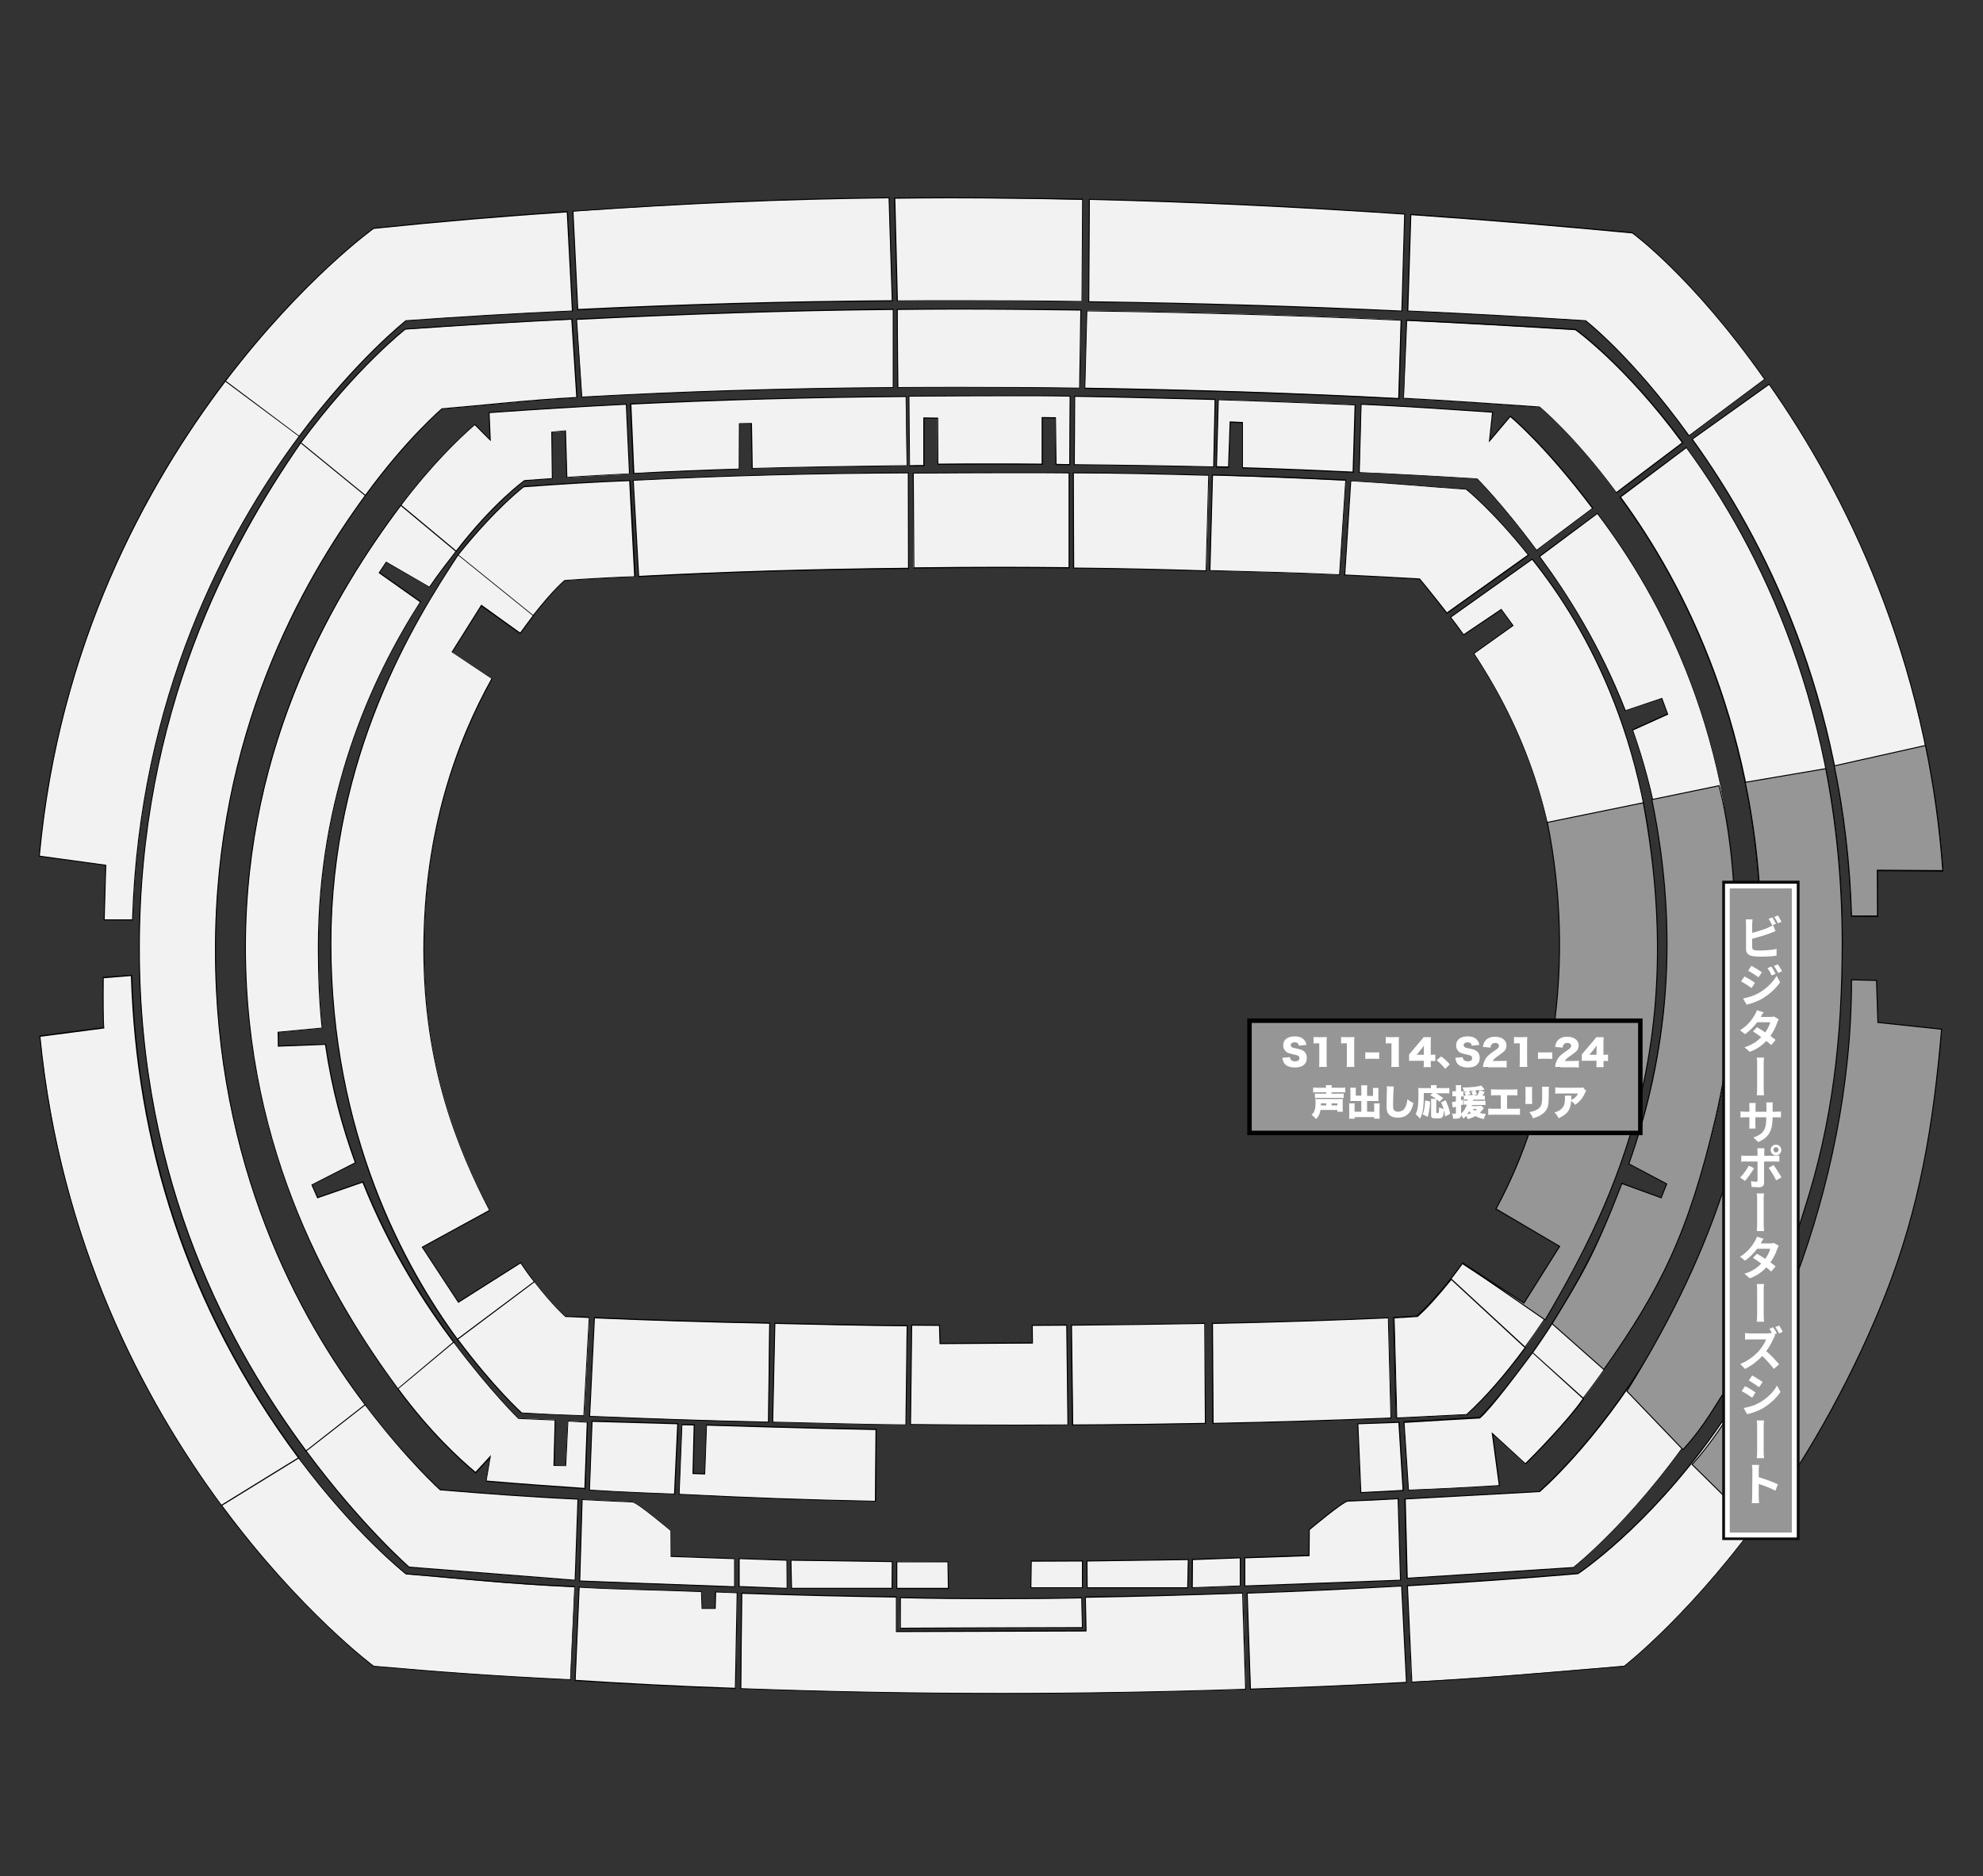 <?xml version="1.0" encoding="utf-8"?>
<!-- Generator: Adobe Illustrator 26.5.0, SVG Export Plug-In . SVG Version: 6.00 Build 0)  -->
<svg version="1.1" id="_イヤー_1" xmlns="http://www.w3.org/2000/svg" xmlns:xlink="http://www.w3.org/1999/xlink" x="0px"
	 y="0px" viewBox="0 0 1000 946" style="enable-background:new 0 0 1000 946;" xml:space="preserve">
<rect x="0" y="0" width="1000" height="946" fill="#333333" stroke="none"/>
<style type="text/css">
	.st0{fill:#F2F2F2;}
	.st1{fill:#969696;stroke:#000000;stroke-width:0.5;stroke-miterlimit:10;}
	.st2{fill:#0C0C0C;}
	.st3{fill:#969696;stroke:#000000;stroke-width:0.352;stroke-miterlimit:10;}
	.st4{fill:#FFFFFF;}
	.st5{fill:#969696;stroke:#000000;stroke-width:2.257;stroke-miterlimit:10;}
	.st6{enable-background:new    ;}
</style>
<g id="_リア">
	<g id="_ポーター">
		<g>
			<path class="st0" d="M111.9,759.3c-22.9-31-42-64.4-56.8-99.4c-18.5-43.7-30.2-89.8-34.9-137.2v-0.2l32.2-4.2
				c-0.3-4-0.4-12.5-0.3-25.1V493l14.2-1.1v0.3c2.8,89.7,31.2,171.6,84.5,243.2l0.2,0.2l-39,23.9L111.9,759.3z"/>
			<path d="M66,492.2c2.6,83.1,26.8,165.7,84.5,243.3L112,759.2c-39.5-53.4-81.5-132.7-91.6-236.4l32.2-4.2
				c-0.4-4.4-0.4-14.1-0.3-25.3L66,492.2 M66.5,491.6H66l-13.7,1h-0.5v0.5c-0.1,12.4,0,20.8,0.3,24.9l-31.7,4.1l-0.5,0.1v0.5
				c4.6,47.4,16.4,93.6,34.9,137.3c14.8,35,33.9,68.4,56.9,99.4l0.3,0.4l0.4-0.2l38.5-23.7l0.5-0.3l-0.3-0.4
				c-53.3-71.6-81.7-153.3-84.4-243L66.5,491.6L66.5,491.6L66.5,491.6z"/>
		</g>
		<g>
			<path class="st0" d="M52.6,463.6c0.3-13.9,0.7-25.6,0.8-27.3l-33.5-4.6v-0.2c4.4-48.4,16.4-95.4,35.5-139.8
				c15.2-35.1,34.8-68.7,58.4-99.7l0.2-0.2l37.3,27.8l-0.1,0.2c-36.5,49-80.7,131-84.2,243.8v0.2H52.7L52.6,463.6z"/>
			<path d="M114,192.1l36.9,27.5c-37.3,50-80.8,131.8-84.3,244H52.8c0.4-15.2,0.8-27.5,0.8-27.5l-33.5-4.6
				C29.8,325.2,73.8,244.9,114,192.1 M113.9,191.4l-0.3,0.4c-23.6,31-43.3,64.6-58.4,99.7C36,336,24,383.1,19.6,431.5v0.5H20
				l33.1,4.5c-0.1,2.4-0.4,13.6-0.8,27.1v0.5h0.5h13.8h0.5v-0.5c3.5-112.8,47.7-194.8,84.2-243.7l0.3-0.4l-0.4-0.3l-36.9-27.5
				L113.9,191.4L113.9,191.4z"/>
		</g>
		<g>
			<path class="st0" d="M154.5,731.9c-24.1-32.6-42.5-65.6-56.2-101c-18.6-47.8-28-99.1-28-152.7c0-92.7,26.7-176.1,81.5-255.1
				l0.2-0.2l32.5,26.6l-0.1,0.2c-50.3,68.7-75.8,145.8-75.8,229.4c0,107.6,41.1,184.2,75.7,229.5l0.1,0.2l-29.8,23.3L154.5,731.9z"
				/>
			<path d="M152,223.2l32.2,26.3c-32.4,44.2-75.8,120.9-75.8,229.5c0,108.8,42.4,185.9,75.7,229.7l-29.4,23
				C117,680.8,70.5,598,70.5,478.2C70.5,359.3,115.5,275.8,152,223.2 M151.9,222.5l-0.3,0.4c-23.5,33.8-41.3,67.4-54.5,102.7
				C79.1,373.8,70,425.1,70,478.2c0,53.6,9.4,105,28,152.8c13.8,35.4,32.2,68.5,56.3,101.1l0.3,0.4l0.4-0.3l29.4-23l0.4-0.3
				l-0.3-0.4c-34.5-45.4-75.6-122-75.6-229.5c0-83.5,25.5-160.6,75.7-229.2l0.3-0.4l-0.4-0.3l-32.2-26.3L151.9,222.5L151.9,222.5z"
				/>
		</g>
		<g>
			<path class="st0" d="M200.8,700.6c-51.8-70.1-77-143.1-77-223c0-78.7,26.4-153.7,78.5-223l0.2-0.2l27.9,23.2l-2.1,2.7
				c-3.6,4.7-7.7,10-11.6,15.7l-0.1,0.2l-21.8-12.6l-3.5,5.3l20.8,14.7l-0.1,0.2c-34.1,53.4-51.3,111.9-51.3,173.9
				c0,16.1,0.7,29.7,1.9,40.5v0.3l-22.2,2.1l0.1,7l23.8-0.9v0.2c3,20.2,7.8,39,15,59.2l0.1,0.2l-22.1,11.1l2.9,6.5l22.9-8l0.1,0.2
				c11.1,27.9,26.1,54.3,45.9,80.7l0.1,0.2L201,700.8L200.8,700.6z"/>
			<path d="M202.5,254.7l27.5,22.9c-4.2,5.5-9,11.5-13.5,18.2l-21.8-12.6l-3.8,5.7l20.8,14.7c-25.2,39.4-51.4,97.9-51.4,174.1
				c0,13.6,0.5,28.1,1.9,40.5l-22.2,2.1l0.1,7.5l23.8-0.9c3.3,22.3,8.4,41,15,59.3L157,597.4l3,6.9l22.8-7.9
				c13.8,34.5,31.4,61.4,45.9,80.8L201,700.4c-32.4-43.9-77-118.5-77-222.8C124,373.7,169.7,298.3,202.5,254.7 M202.4,254l-0.3,0.4
				c-21.9,29.2-38.8,58.3-51.6,88.9c-17.9,43-27,88.2-27,134.2c0,46.3,8.9,91.5,26.4,134.3c12.4,30.4,29,59.5,50.7,88.8l0.3,0.4
				l0.4-0.3l27.8-23.3l0.4-0.3l-0.3-0.4c-19.7-26.4-34.7-52.8-45.8-80.7l-0.2-0.4l-0.5,0.2l-22.4,7.8l-2.7-6.1l21.6-10.9l0.4-0.2
				l-0.1-0.4c-7.3-20.2-12-39-15-59.2l-0.1-0.4H164l-23.3,0.8l-0.1-6.5l21.7-2.1h0.5l-0.1-0.5c-1.3-10.8-1.9-24.4-1.9-40.5
				c0-62,17.3-120.5,51.3-173.8l0.3-0.4l-0.4-0.3l-20.4-14.4l3.3-4.9l21.4,12.3l0.4,0.2l0.3-0.4c3.9-5.7,8-11,11.6-15.7
				c0.7-0.8,1.3-1.7,1.9-2.5l0.3-0.4l-0.4-0.3l-27.5-22.9L202.4,254L202.4,254z"/>
		</g>
		<g>
			<path class="st0" d="M230.8,675.6c-29.2-39.7-63.9-106.7-63.9-200c0-99.1,46.6-169.5,64.2-196l0.2-0.2l38,30.6l-0.2,0.2
				c-2.2,2.9-4.4,5.9-6.5,8.9l-0.1,0.2l-19.6-14l-14.8,23.4l20.1,13.4l-0.1,0.2c-22.7,40.8-34.2,86.7-34.2,136.5
				c0,59.7,17.7,101.5,33,131.3l0.1,0.2l-34,18.6l18.2,27.8l31.4-19.9l1.1,1.6c1.8,2.7,3.2,4.7,6,8.2l0.2,0.2l-38.9,29L230.8,675.6z
				"/>
			<path d="M231.3,279.8l37.6,30.3c-2,2.6-4.2,5.6-6.6,8.9l-19.6-14.1l-15,23.9l20.1,13.4c-17.2,30.8-34.3,76.3-34.3,136.6
				c0,58.9,17.2,100.6,33.1,131.4l-34,18.6l18.5,28.2l31.4-19.9c2.4,3.5,3.7,5.5,7,9.6L231,675.4c-26.8-36.5-63.9-103.9-63.9-199.8
				C167.2,380.8,209.1,313.4,231.3,279.8 M231.2,279l-0.3,0.5c-12.9,19.5-27.8,43.7-40.5,75.1c-15.8,39.2-23.8,79.9-23.8,121.1
				c0,42.7,7.4,83.9,21.9,122.4c10.6,28,24.7,54.1,42.1,77.7l0.3,0.4l0.4-0.3l38.4-28.8l0.4-0.3l-0.3-0.4c-2.8-3.5-4.2-5.5-6-8.2
				l-0.9-1.4l-0.3-0.4l-0.4,0.3l-31,19.6L213.3,629l33.5-18.3l0.4-0.2l-0.2-0.4c-15.4-29.7-33-71.5-33-131.1
				c0-49.7,11.5-95.6,34.2-136.4l0.2-0.4l-0.4-0.3l-19.7-13.1l14.5-23l19.2,13.7l0.4,0.3l0.3-0.4c2.1-3,4.3-6,6.5-8.8l0.3-0.4
				l-0.4-0.3l-37.6-30.3L231.2,279L231.2,279z"/>
		</g>
	</g>
	<g id="_インサイド">
		<g>
			<path class="st0" d="M287.4,847c-39.2-1.9-66-3.9-99-6.8h-0.1h-0.1c-0.4-0.3-37.4-28-76.4-80.8l-0.2-0.2l38.9-23.9l0.1,0.2
				c27.9,37.4,52.6,57.2,54,58.3c7.8,0.6,15.2,1.3,22.3,2c19.1,1.7,37.2,3.4,62.6,4.5h0.3l-2.2,46.9L287.4,847z"/>
			<path d="M150.6,735.5c28.9,38.7,54.1,58.4,54.1,58.4c28.2,2.3,49.8,4.9,84.9,6.5l-2.1,46.4c-39.4-1.9-66.2-3.9-99-6.8
				c0,0-36.9-27.4-76.4-80.8L150.6,735.5 M150.7,734.8l-0.4,0.2l-38.5,23.7l-0.5,0.3l0.3,0.4c39.1,52.8,76.1,80.6,76.5,80.9l0.1,0.1
				h0.1c33,2.9,59.8,4.9,99,6.8h0.5v-0.5l2.1-46.4v-0.5h-0.5c-25.3-1.1-43.4-2.8-62.5-4.5c-7.1-0.6-14.4-1.3-22.2-1.9
				c-1.9-1.5-26.4-21.3-53.9-58.2L150.7,734.8L150.7,734.8z"/>
		</g>
		<g>
			<path class="st0" d="M206.3,790.3L206.3,790.3C206,790,182,769,154.5,731.9l-0.1-0.2l29.8-23.3l0.2,0.2
				c20.7,27.2,36.6,41.7,37.7,42.7c21.8,1.8,43.4,3.5,69.2,4.7h0.2l-1.4,41L206.3,790.3z"/>
			<path d="M184.1,708.7c21.7,28.5,37.8,42.8,37.8,42.8c21.9,1.8,43.6,3.5,69.3,4.7l-1.4,40.4l-83.4-6.6c0,0-23.9-20.8-51.7-58.3
				L184.1,708.7 M184.2,708l-0.4,0.3l-29.4,23l-0.4,0.3l0.3,0.4c27.5,37.2,51.5,58.2,51.8,58.4l0.1,0.1h0.2l83.4,6.6h0.5v-0.5
				l1.4-40.4v-0.5h-0.5c-25.7-1.2-47.4-2.9-69.1-4.7c-1.5-1.4-17.3-15.8-37.7-42.6L184.2,708L184.2,708z"/>
		</g>
		<g>
			<path class="st0" d="M294.8,750.6c-17.1-1.2-33.8-2.4-49.4-3.7h-0.3l2.1-12.3l-7.4,8l-0.2-0.2c-7.6-6.3-22.7-20.1-38.9-42
				l-0.1-0.2l28.2-23.6l0.2,0.2c17.5,23.5,31.4,37.2,32.5,38.3l18.4,0.8l-0.6,22.9l5.9,0.1l1.1-22.5l9.8,0.6l-1.2,33.4L294.8,750.6z
				"/>
			<path d="M228.8,677.1c18.4,24.6,32.6,38.4,32.6,38.4l18.3,0.8l-0.6,22.9l6.4,0.1l1.1-22.5l9.3,0.6l-1.2,32.9
				c-16.1-1.1-32.8-2.3-49.3-3.7l2.2-12.9l-7.8,8.5C232,735.7,217,722,201,700.3L228.8,677.1 M228.9,676.4l-0.4,0.3L200.7,700
				l-0.4,0.3l0.3,0.4c16.2,21.9,31.3,35.7,38.9,42l0.4,0.3l0.3-0.3l6.7-7.2l-1.9,11.2l-0.1,0.5h0.5c15.6,1.3,32.2,2.5,49.4,3.7h0.5
				v-0.5l1.2-32.9V717H296l-9.3-0.6h-0.5v0.5l-1.1,22l-5.4-0.1l0.5-22.4v-0.5h-0.5l-18.1-0.8c-1.5-1.5-15.2-15.2-32.4-38.2
				L228.9,676.4L228.9,676.4z"/>
		</g>
		<g>
			<path class="st0" d="M294.2,713.9c-14.6-0.5-21-0.9-31-1.4h-0.1l-0.1-0.1c-0.1-0.1-14.1-12.8-32.2-36.9l-0.1-0.2l38.8-29.1
				l0.2,0.2c8.4,10.9,14.8,16.7,15.5,17.4h0.7c3.3,0.2,3.7,0.2,11.1,0.4h0.3l-2.7,49.6L294.2,713.9z"/>
			<path d="M269.5,646.6c9,11.7,15.6,17.5,15.6,17.5c4,0.2,3.9,0.2,11.8,0.5l-2.7,49.1c-14.5-0.5-20.6-0.8-31-1.4
				c0,0-13.9-12.5-32.1-36.9L269.5,646.6 M269.6,645.9l-0.4,0.3L230.7,675l-0.4,0.3l0.3,0.4c18,24.1,32,36.8,32.2,36.9l0.1,0.1h0.2
				c10.3,0.5,16.4,0.8,31,1.4h0.5v-0.5l2.7-49.1V664h-0.5c-7.4-0.2-7.8-0.3-11.1-0.4h-0.6c-1-0.9-7.2-6.7-15.4-17.3L269.6,645.9
				L269.6,645.9z"/>
		</g>
	</g>
	<g id="SSS">
		<g>
			<path class="st0" d="M441.2,757c-33.7-0.6-62.2-1.7-98.5-3.5h-0.2l1.4-35l6.2,0.1l-0.6,24.5l5.9,0.2l0.9-24.6h0.2
				c0.5,0,54.7,1.7,85,2.2h0.2l-0.3,36.2L441.2,757z"/>
			<path d="M344.1,718.7l5.7,0.1l-0.6,24.5l6.4,0.2l0.9-24.6c0,0,54.3,1.7,85,2.2l-0.3,35.7c-35.6-0.7-64.6-1.8-98.5-3.5
				L344.1,718.7 M343.7,718.2v0.5l-1.4,34.5v0.5h0.5c36.3,1.9,64.8,2.9,98.5,3.5h0.5v-0.5l0.3-35.7v-0.5h-0.5
				c-30.3-0.5-84.4-2.2-85-2.2h-0.5v0.5l-0.9,24.1l-5.4-0.2l0.6-24v-0.5h-0.5l-5.7-0.1L343.7,718.2L343.7,718.2z"/>
		</g>
		<g>
			<path class="st0" d="M513.1,718.6c-17.7,0-35.3-0.1-53.7-0.3h-0.2l0.6-50h0.2c4.5,0,9,0.1,13.5,0.1h0.2l0.3,9.2l46.6-0.3
				l-0.1-8.9h0.3c5,0,11.8-0.1,16.9-0.1h0.2l0.6,50.3h-0.3C529.9,718.5,521.5,718.6,513.1,718.6L513.1,718.6z"/>
			<path d="M460,668.5c4.5,0,9,0.1,13.5,0.1l0.3,9.2l47.1-0.3l-0.1-8.9c5,0,11.8-0.1,16.9-0.1l0.6,49.8c-8.5,0-16.9,0.1-25.2,0.1
				c-17.8,0-35.5-0.1-53.7-0.3L460,668.5 M459.5,668v0.5l-0.6,49.5v0.5h0.5c18.4,0.2,35.9,0.3,53.7,0.3c8.3,0,16.8,0,25.2-0.1h0.5
				v-0.5l-0.6-49.8v-0.5h-0.5c-5,0-11.9,0.1-16.9,0.1h-0.5v0.5l0.1,8.4l-46.1,0.3l-0.3-8.7V668h-0.5c-4.5,0-9,0-13.5-0.1L459.5,668
				L459.5,668z"/>
		</g>
	</g>
	<g id="SS">
		<g>
			<path class="st0" d="M505,853.9c-43.6,0-87.7-0.8-131.1-2.4h-0.2l0.5-48.1h0.3c26.6,0.9,50.5,1.5,77.5,1.9h0.2v17.4l95.6-0.3
				l-0.3-17h0.3c29.2-0.4,56.3-1.2,78.8-2h0.3l1.5,48.5h-0.2C586.7,853.2,545.3,853.9,505,853.9L505,853.9z"/>
			<path d="M626.4,803.6l1.5,48c-41.5,1.4-82.4,2.1-123,2.1c-43.9,0-87.5-0.8-131.1-2.4l0.5-47.6c26.6,0.9,50.6,1.5,77.5,1.9V823
				l96.1-0.3l-0.3-17C574.5,805.3,599.7,804.5,626.4,803.6 M626.9,803.1h-0.5c-22.6,0.8-49.6,1.6-78.8,2h-0.5v0.5l0.3,16.5
				l-95.1,0.3v-16.9V805h-0.5c-27-0.4-50.9-0.9-77.5-1.9h-0.5v0.5l-0.5,47.6v0.5h0.5c43.4,1.6,87.5,2.4,131.1,2.4
				c40.3,0,81.7-0.7,123-2.1h0.5v-0.5l-1.5-48V803.1L626.9,803.1z"/>
		</g>
		<g>
			<polygon class="st0" points="372.6,800.1 372.6,785.9 396.8,786.8 396.9,801 			"/>
			<path d="M372.9,786.2l23.7,0.8l0.1,13.7l-23.7-0.9v-13.6 M372.4,785.6v14.7h0.5l23.7,0.9h0.5v-0.5L397,787v-0.5h-0.5l-23.7-0.8
				L372.4,785.6L372.4,785.6z"/>
		</g>
		<g>
			<polygon class="st0" points="601.3,786.4 625.5,785.6 625.5,799.8 601.2,800.7 			"/>
			<path d="M625.2,785.8v13.7l-23.7,0.9l0.1-13.7L625.2,785.8 M625.7,785.3h-0.5l-23.7,0.8H601v0.5l-0.1,13.7v0.5h0.5l23.7-0.9h0.5
				L625.7,785.3L625.7,785.3z"/>
		</g>
		<g>
			<path class="st0" d="M456.6,718.6c-16.9-0.2-32.4-0.6-48.9-1c-5.9-0.2-11.8-0.3-17.8-0.4h-0.2l1.1-49.8h0.2
				c5.8,0.1,11.4,0.2,17.1,0.4c15.8,0.4,32,0.7,49.1,0.8h0.3l-0.6,50H456.6z"/>
			<path d="M391,667.6c22.1,0.5,43.1,1,66.2,1.2l-0.6,49.5c-23-0.2-44.1-0.9-66.7-1.4L391,667.6 M390.5,667v0.5l-1.1,49.3v0.5h0.5
				c6,0.1,12,0.3,17.9,0.4c16.4,0.4,32,0.8,48.8,1h0.5v-0.5l0.6-49.5v-0.5h-0.5c-17-0.1-33.3-0.5-49.1-0.8
				c-5.7-0.1-11.4-0.3-17.1-0.4H390.5L390.5,667z"/>
		</g>
		<g>
			<path class="st0" d="M540.3,668.2h0.3c22.3-0.2,44.1-0.4,66.8-0.9h0.3l0.3,50.4h-0.2c-22.6,0.4-44.3,0.7-66.5,0.8h-0.2
				L540.3,668.2z"/>
			<path d="M607.3,667.6l0.3,49.9c-22.2,0.4-43.7,0.7-66.4,0.8l-0.6-49.8C563.6,668.3,585.2,668,607.3,667.6 M607.8,667.1h-0.5
				c-22.6,0.5-44.5,0.7-66.8,0.9H540v0.5l0.6,49.8v0.5h0.5c22.1-0.1,43.9-0.4,66.5-0.8h0.5v-0.5l-0.3-49.9V667.1L607.8,667.1z"/>
		</g>
	</g>
	<g id="_ウンターシート">
		<g>
			<polygon class="st0" points="399.2,801 398.9,786.8 450,787.5 449.9,801 			"/>
			<path d="M399.1,787l50.6,0.7l-0.1,13h-50.2L399.1,787 M398.6,786.5v0.5l0.3,13.7v0.5h51.2v-0.5l0.1-13v-0.5h-0.5l-50.6-0.7H398.6
				L398.6,786.5z"/>
		</g>
		<g>
			<polygon class="st0" points="548.2,800.7 548.1,787.2 599.2,786.4 598.9,800.7 			"/>
			<path d="M599,786.7l-0.3,13.7h-50.2l-0.1-13L599,786.7 M599.5,786.2H599l-50.6,0.7h-0.5v0.5l0.1,13v0.5h51.2v-0.5l0.3-13.7V786.2
				L599.5,786.2z"/>
		</g>
	</g>
	<g id="_ジター">
		<g>
			<path class="st0" d="M933.7,462.1v-0.2c-3.4-111-45.5-191.8-80.2-240.1l-0.1-0.2l38.8-27.8l0.1,0.2
				c35.4,50.4,79.2,133.8,87.4,244.9v0.3l-33-0.2l0.1,23.1L933.7,462.1z"/>
			<path d="M892.1,194.1c38,54.1,79.4,137.2,87.4,244.8l-33-0.2l0.1,23.1l-12.6-0.1c-3.4-110.4-44.4-190.3-80.3-240.2L892.1,194.1
				 M892.2,193.4l-0.4,0.3l-38.4,27.5l-0.4,0.3l0.3,0.4c34.7,48.2,76.8,129,80.2,239.9v0.5h0.5l12.6,0.1h0.5v-0.5l-0.1-22.6
				l32.5,0.2h0.5V439c-8.2-111.1-52.1-194.6-87.5-245.1L892.2,193.4L892.2,193.4z"/>
		</g>
		<g>
			<path class="st0" d="M709.8,799.6h0.2c28.7-1.6,57.5-3.7,85.7-6.1c1.5-1,35.5-24.1,69-71.4c31.5-44.5,69-120,69-227.5v-0.3
				l12.6,0.3l0.7,21.2l32.1,3.4v0.2c-4.1,48-15,94.7-32.5,138.9c-14,35.3-32.2,69.1-54.2,100.4c-37.4,53.3-73,81.2-73.4,81.4h-0.1
				h-0.1c-7.1,0.6-13.8,1.2-20.4,1.7c-29.3,2.5-54.6,4.6-86.4,6.3h-0.3L709.8,799.6z"/>
			<path d="M934.1,494.6l12.1,0.3l0.7,21.1l32.1,3.4C961.2,729.8,819,840,819,840c-39.4,3.3-68,5.9-106.8,8l-2.2-48.1
				c29-1.7,57.7-3.7,85.8-6.1C795.9,793.8,934.1,702.9,934.1,494.6 M933.6,494.1v0.5c0,107.4-37.5,182.9-69,227.3
				c-33.2,46.8-66.8,69.9-68.9,71.3c-28.2,2.4-57,4.4-85.7,6.1h-0.5v0.5l2.2,48.1v0.5h0.5c31.8-1.7,57.1-3.9,86.4-6.3
				c6.5-0.6,13.3-1.1,20.4-1.7h0.1l0.1-0.1c0.4-0.3,36-28.2,73.4-81.5c21.9-31.3,40.2-65.1,54.2-100.4c17.5-44.2,28.5-90.9,32.5-139
				v-0.5l-0.5-0.1l-31.7-3.3l-0.7-20.7v-0.5h-0.5l-12.1-0.3L933.6,494.1L933.6,494.1z"/>
		</g>
		<g>
			<path class="st0" d="M708.5,755.9l67.8-3.7c1.5-1.3,28.9-25.4,56-70.1c25.6-42.2,56-112,56-204.7c0-107.2-38.7-182.4-71.2-226.6
				l-0.1-0.2l33.5-25l0.1,0.2c35.8,48.7,78.5,131.7,78.5,250.1c0,47.5-7.1,93.6-21.2,137.1c-11.2,34.7-26.9,67.8-46.6,98.3
				c-33.5,52-67.5,78.9-67.8,79.1h-0.1l-83.8,5.5L708.5,755.9z"/>
			<path d="M850.4,226c36.5,49.7,78.5,132.8,78.5,249.9c0,208.3-135.5,314.3-135.5,314.3l-83.5,5.4l-1-39.5l67.6-3.7
				c0,0,112.2-95.4,112.2-275c0-108.3-39.6-183.6-71.2-226.7L850.4,226 M850.5,225.3l-0.4,0.3L817,250.3l-0.4,0.3l0.3,0.4
				c32.5,44.2,71.1,119.3,71.1,226.4c0,92.7-30.5,162.4-56,204.6c-26.7,44.1-53.8,68.1-55.9,69.9l-67.4,3.7h-0.5v0.5l1,39.5v0.5h0.5
				l83.5-5.4h0.2l0.1-0.1c0.3-0.3,34.3-27.2,67.9-79.2c19.7-30.5,35.4-63.7,46.7-98.4c14.1-43.4,21.2-89.6,21.2-137.1
				c0-118.5-42.7-201.5-78.6-250.2L850.5,225.3L850.5,225.3z"/>
		</g>
		<g>
			<path class="st0" d="M707.9,717.1h0.3c13.5-0.7,25.2-1.3,37.9-2.2c1.9-2,44.6-45.5,71.8-117.7l0.1-0.2l20.1,7.7l2.9-7.5l-19.4-10
				l0.1-0.2c12.8-37.3,19.3-75.8,19.3-114.5c0-35.8-5.9-70.8-17.6-104.1l-0.1-0.2l17.7-8l-2.9-8l-18.4,6.2l-0.1-0.2
				c-10.6-27.1-25.1-53.1-43.1-77.4l-0.1-0.2l29.2-21.6l0.1,0.2c19.6,25.9,35.4,54.5,46.9,84.9c15.3,40.5,23,84.5,23,130.8
				c0,62.8-14.2,122-42.3,175.8c-23.1,44.3-50.1,73.8-64.1,87.4l-0.2,0.2L752.4,723l3.5,26.2h-0.3c-9.3,0.8-17.2,1.1-25.5,1.4
				c-6.2,0.2-12.6,0.4-19.8,0.9h-0.2L707.9,717.1z"/>
			<path d="M805.5,259.2c31.8,41.9,69.9,112.4,69.9,215.5c0,145.9-77.3,234.8-106.3,263l-16.9-15.6l3.6,26.7
				c-16.5,1.4-28.8,1.2-45.3,2.3l-2.2-33.8c13.4-0.7,25-1.3,38-2.2c0,0,43.8-43.4,72-117.8l20.1,7.7l3-7.9l-19.4-10
				c11.3-33,19.3-71.5,19.3-114.6c0-39.7-7.2-74.5-17.7-104.2l17.7-8l-3.1-8.4l-18.4,6.2c-12.8-32.7-29.2-58.6-43.1-77.4
				L805.5,259.2 M805.6,258.6l-0.4,0.3l-28.8,21.3l-0.4,0.3l0.3,0.4c18,24.2,32.5,50.3,43,77.3l0.2,0.4l0.5-0.2l17.9-6l2.8,7.5
				l-17.3,7.8l-0.4,0.2l0.2,0.4c11.7,33.3,17.6,68.3,17.6,104c0,38.7-6.5,77.2-19.3,114.4l-0.1,0.4l0.4,0.2l19.1,9.8l-2.7,7.1
				l-19.7-7.5l-0.5-0.2l-0.2,0.5c-27,71.5-69,114.8-71.7,117.5c-12.6,0.8-24.3,1.5-37.8,2.2h-0.5v0.5L710,751v0.5h0.5
				c7.1-0.5,13.6-0.7,19.8-0.9c8.3-0.3,16.2-0.6,25.5-1.4h0.5l-0.1-0.5l-3.4-25.3l15.9,14.6l0.3,0.3l0.3-0.3
				c14-13.6,41-43.1,64.1-87.5c28.1-53.8,42.3-113,42.3-175.9c0-46.3-7.8-90.4-23.1-130.9c-11.5-30.4-27.3-59-46.9-84.9L805.6,258.6
				L805.6,258.6z"/>
		</g>
		<g>
			<path class="st0" d="M702.9,664.5h0.2c2.6-0.1,4.3-0.2,6.1-0.4c1.5-0.1,3.1-0.2,5.4-0.3c0.9-0.8,10.8-9.6,22.9-26.5l0.1-0.2
				l31,20.2l18.3-29l-32.3-18.6l0.1-0.2c21.4-40.2,32.2-85.9,32.2-135.8c0-52.5-14.2-99.6-43.4-143.9l-0.1-0.2l19.7-14.1l-5.9-8.1
				l-19,12.8l-0.1-0.2c-2.8-4-5.4-7.3-6.3-8.5l-0.2-0.2l41.1-29.3l0.1,0.2c28.6,35.7,62.6,98,62.6,191.6c0,80.1-26.1,140.9-48,177.9
				c-23.7,40-47.7,61.3-48,61.6l-0.1,0.1h-0.1c-3.9,0.2-7.5,0.4-11.1,0.6c-7.7,0.4-15,0.8-23.8,1.2H704L702.9,664.5z"/>
			<path d="M772.6,282.3c27.1,33.9,62.5,95.5,62.5,191.5c0,155-95.9,239.2-95.9,239.2c-12.6,0.6-22,1.2-34.9,1.8l-1.3-50
				c5-0.2,6.7-0.4,11.5-0.7c0,0,10.2-8.8,23-26.6l31,20.2l18.5-29.5l-32.3-18.6c16.7-31.4,32.2-76.6,32.2-136
				c0-66.5-23.5-113.7-43.4-144l19.8-14.1l-6.2-8.5l-19,12.8c-2.5-3.5-4.8-6.6-6.3-8.5L772.6,282.3 M772.7,281.6l-0.4,0.3l-40.7,29
				l-0.4,0.3l0.3,0.4c1,1.2,3.5,4.6,6.3,8.5l0.3,0.4l0.4-0.3l18.6-12.5l5.6,7.7l-19.3,13.8l-0.4,0.3l0.3,0.4
				c29.2,44.2,43.3,91.3,43.3,143.8c0,49.9-10.8,95.5-32.2,135.7l-0.2,0.4l0.4,0.2l31.9,18.3l-18,28.6l-30.6-20l-0.4-0.3l-0.3,0.4
				c-11.8,16.5-21.6,25.3-22.8,26.4c-2.2,0.1-3.8,0.2-5.3,0.3c-1.8,0.1-3.4,0.2-6.1,0.4h-0.5v0.5l1.3,50v0.5h0.5
				c8.8-0.4,16.1-0.8,23.8-1.2c3.5-0.2,7.1-0.4,11.1-0.6h0.2l0.1-0.1c0.2-0.2,24.3-21.6,48-61.6c13.9-23.5,25-48.8,33-75.1
				c10-32.9,15-67.5,15-102.9c0-42.9-7.1-83-21.1-119.2c-10.3-26.6-24.3-51-41.5-72.6L772.7,281.6L772.7,281.6z"/>
		</g>
		<g>
			<path class="st0" d="M703.1,664.5l11.7-0.7l0.1-0.1c5.1-4.4,10.1-10.2,17.1-18.7l37.3,34.4c-10.4,14.1-19.7,24.8-29.5,33.8
				l-35.2,1.8L703.1,664.5z"/>
			<path d="M731.9,645.5l36.9,34.1c-10.3,13.9-19.6,24.6-29.3,33.5l-34.9,1.7l-1.3-50l11.4-0.7h0.2l0.1-0.1
				C720,659.6,725,653.9,731.9,645.5 M731.9,644.7c-6.7,8.2-11.9,14.3-17.2,18.9l-11.8,0.7l1.3,51l35.6-1.8
				c8.4-7.6,17.8-17.8,29.8-34L731.9,644.7L731.9,644.7z"/>
		</g>
		<g>
			<path class="st0" d="M708,717.2l5.6-0.4c9.7-0.6,20.8-1.3,32.4-1.9h0.1l0.1-0.1c5.8-4.7,20.8-24.9,26.6-32.8l25.6,23.2
				c-7,10.5-25.5,29.3-29.2,32.9l-16.6-15.3l3.5,26.3c-16.9,1.1-32.7,1.8-45.8,2.3L708,717.2z"/>
			<path d="M772.9,682.4l25.2,22.9c-7,10.3-24.8,28.6-28.9,32.5l-16-14.7l-1-0.9l0.2,1.4l3.4,25.3c-16.7,1.1-32.2,1.8-45.3,2.3
				l-2.2-33.7l5.2-0.3c9.8-0.6,20.9-1.3,32.6-1.9h0.2l0.1-0.1C752.2,710.3,766.9,690.4,772.9,682.4 M772.8,681.7
				c-5.9,7.9-20.9,28.2-26.7,32.9c-14,0.7-26.8,1.6-38.3,2.3l2.3,34.7c15-0.6,30.3-1.3,46.3-2.3l-3.4-25.8l16.3,15
				c3.5-3.3,22.5-22.7,29.6-33.3L772.8,681.7L772.8,681.7z"/>
		</g>
	</g>
	<g id="SB">
		<g>
			<path class="st0" d="M545.3,152.1c-21.4-0.3-41.8-0.4-62.2-0.4c-10,0-20.3,0-30.4,0.1h-0.2l-1.3-51.8h0.3
				c9-0.1,18.1-0.1,27.2-0.1c21.8,0,44.4,0.3,67.1,0.8h0.2l-0.3,51.5L545.3,152.1z"/>
			<path d="M478.6,100c22,0,44.3,0.3,67.1,0.8l-0.3,51c-21.3-0.3-41.8-0.4-62.2-0.4c-10.1,0-20.3,0-30.4,0.1l-1.3-51.3
				C460.4,100.1,469.5,100,478.6,100 M478.6,99.5c-9.1,0-18.2,0-27.2,0.1h-0.5v0.5l1.3,51.3v0.5h0.5c10.1-0.1,20.4-0.1,30.4-0.1
				c20.4,0,40.8,0.1,62.2,0.4h0.5v-0.5l0.3-51v-0.5h-0.5C523,99.8,500.4,99.5,478.6,99.5L478.6,99.5z"/>
		</g>
		<g>
			<path class="st0" d="M544.3,195.7c-20.2-0.3-39.5-0.4-59-0.4c-10.7,0-21.5,0-32.2,0.1h-0.2l-0.3-39.4h0.2
				c9.5-0.1,19.1-0.1,29.3-0.1c17.9,0,36.7,0.1,62.8,0.5h0.3l-0.6,39.4L544.3,195.7z"/>
			<path d="M482,156.1c20.6,0,41.2,0.2,62.8,0.5l-0.6,38.9c-20.1-0.3-39.6-0.4-59-0.4c-10.8,0-21.5,0-32.2,0.1l-0.3-38.9
				C462.5,156.2,472.3,156.1,482,156.1 M482,155.6c-10.2,0-19.8,0-29.3,0.1h-0.5v0.5l0.3,38.9v0.5h0.5c10.7-0.1,21.5-0.1,32.2-0.1
				c19.5,0,38.8,0.1,59,0.4h0.5v-0.5l0.6-38.9V156h-0.5C518.7,155.8,499.9,155.6,482,155.6L482,155.6z"/>
		</g>
		<g>
			<path class="st0" d="M458.4,199.8l14.5-0.1c13.9-0.1,25.9-0.2,38.3-0.2c9.9,0,19.2,0.1,28.2,0.2h0.2l-0.2,34.5l-6.9-0.1
				l-0.3-23.5l-6.7-0.1V234h-0.3c-8.7-0.1-17-0.1-25.4-0.1c-8.5,0-17.3,0-26.7,0.1h-0.3l-0.1-23.2l-7-0.1v24l-7.2,0.1L458.4,199.8z"
				/>
			<path d="M511.2,199.8c9.2,0,18.4,0,28.2,0.2l-0.2,34c-2.1,0-4.3,0-6.4-0.1l-0.3-23.5l-7.2-0.1v23.5c-8.5-0.1-16.8-0.1-25.3-0.1
				c-8.6,0-17.4,0-26.8,0.1l-0.1-23.2l-7.5-0.1v24c-2.2,0-4.5,0-6.7,0.1l-0.3-34.6C478.3,199.9,494.7,199.8,511.2,199.8
				 M511.2,199.3c-12.3,0-24.3,0.1-38.2,0.2c-4.6,0-9.4,0.1-14.3,0.1h-0.5v0.5l0.3,34.6v0.5h0.5c2.3,0,4.5,0,6.7-0.1h0.5v-0.5v-23.5
				l6.5,0.1l0.1,22.7v0.5h0.5c9.5-0.1,18.2-0.1,26.8-0.1c8.4,0,16.7,0,25.3,0.1h0.5v-0.5v-23l6.2,0.1l0.2,23v0.5h0.5
				c2.1,0,4.2,0,6.4,0.1h0.5v-0.5l0.2-34v-0.5h-0.5C530.4,199.3,521.1,199.3,511.2,199.3L511.2,199.3z"/>
		</g>
		<g>
			<path class="st0" d="M460.5,238.6h0.2c18.5-0.2,34.8-0.3,49.8-0.3c9.8,0,19,0,28.3,0.1h0.2v47.8h-0.3
				c-11.6-0.1-22.6-0.2-33.9-0.2c-14.1,0-28.5,0.1-44,0.3h-0.3L460.5,238.6z"/>
			<path d="M510.6,238.6c9.5,0,18.9,0,28.3,0.1V286c-11.4-0.1-22.5-0.2-33.8-0.2c-14.1,0-28.6,0.1-44,0.3l-0.3-47.3
				C478.1,238.7,494.5,238.6,510.6,238.6 M510.6,238.1c-15.1,0-31.4,0.1-49.8,0.3h-0.5v0.5l0.3,47.3v0.5h0.5
				c15.5-0.2,29.8-0.3,44-0.3c11.2,0,22.3,0.1,33.8,0.2h0.5V286v-47.3v-0.5h-0.5C529.7,238.1,520.4,238.1,510.6,238.1L510.6,238.1z"
				/>
		</g>
	</g>
	<g id="_ラックス">
		<g>
			<polygon class="st0" points="452.3,801 452.3,787.5 478.1,787.6 478.3,801 			"/>
			<path d="M452.5,787.8h25.3l0.2,12.9h-25.5V787.8 M452,787.3v0.5v13v0.5h26.5v-0.5l-0.2-12.9v-0.5h-0.5h-25.3L452,787.3L452,787.3
				z"/>
		</g>
		<g>
			<polygon class="st0" points="519.8,800.7 520,787.2 545.8,787.2 545.8,800.7 			"/>
			<path d="M545.6,787.4v13h-25.5l0.2-12.9L545.6,787.4 M546.1,786.9h-0.5h-25.3h-0.5v0.5l-0.2,12.9v0.5h26.5v-0.5v-13V786.9
				L546.1,786.9z"/>
		</g>
	</g>
	<g id="_ァミリーシート">
		<g>
			<path class="st0" d="M682.1,238.1c-16.4-0.8-34.4-1.5-55.3-2.2h-0.2v-22.8l-6.2-0.2l-0.8,22.7l-6.1-0.1l0.9-34h0.3
				c26.2,0.8,46.3,1.6,68.5,2.6h0.2l-1,33.9L682.1,238.1z"/>
			<path d="M614.6,201.8c25.6,0.8,45.8,1.6,68.5,2.6l-1,33.4c-18.7-0.9-35.9-1.6-55.3-2.2v-22.8l-6.7-0.3l-0.8,22.7l-5.6-0.1
				L614.6,201.8 M614.1,201.3v0.5l-0.9,33.5v0.5h0.5l5.6,0.1h0.5v-0.5l0.8-22.2l5.8,0.2v22.8h0.5c20.9,0.6,38.9,1.4,55.3,2.2h0.5
				v-0.5l1-33.4V204h-0.5c-22.2-1-42.4-1.8-68.5-2.6L614.1,201.3L614.1,201.3z"/>
		</g>
		<g>
			<path class="st0" d="M675.2,289.9c-15.2-0.7-31-1.2-46.4-1.6c-6.2-0.2-12.3-0.3-18.4-0.5h-0.2l1.3-48.1h0.2
				c21.2,0.6,43,1.4,66.7,2.6h0.3l-3.2,47.7L675.2,289.9z"/>
			<path d="M611.7,239.8c22.3,0.6,44.1,1.5,66.7,2.6l-3.1,47.2c-21.1-1-43.2-1.5-64.9-2.1L611.7,239.8 M611.2,239.3v0.5l-1.3,47.6
				v0.5h0.5c6.1,0.2,12.3,0.4,18.4,0.5c15.4,0.4,31.3,0.9,46.4,1.6h0.5v-0.5l3.1-47.2v-0.5h-0.5c-23.7-1.2-45.5-2-66.7-2.6
				L611.2,239.3L611.2,239.3z"/>
		</g>
	</g>
	<g id="_ックサイド">
		<g>
			<path class="st0" d="M851.5,219.5c-27.7-38.5-50.7-56.8-52-57.8c-29.5-1.9-59.6-3.5-89.4-4.9h-0.2l1.6-48.5h0.3
				c35.8,2.5,73.3,5.6,111.4,9.2h0.1h0.1c0.3,0.2,30.7,22.4,66.5,73.5l0.1,0.2l-38.2,28.5L851.5,219.5z"/>
			<path d="M711.7,108.5c36.4,2.5,73.5,5.6,111.4,9.2c0,0,30.2,21.8,66.5,73.5l-37.8,28.2c-28.7-39.9-52.1-57.9-52.1-57.9
				c-29.8-1.9-59.7-3.6-89.5-4.9L711.7,108.5 M711.2,108v0.5l-1.6,48v0.5h0.5c29.7,1.4,59.8,3,89.3,4.9c1.8,1.4,24.6,19.7,51.9,57.7
				l0.3,0.4l0.4-0.3l37.8-28.2l0.4-0.3l-0.3-0.4c-35.9-51.2-66.3-73.4-66.6-73.6l-0.1-0.1h-0.1c-38.1-3.6-75.5-6.7-111.4-9.2
				L711.2,108L711.2,108z"/>
		</g>
		<g>
			<path class="st0" d="M113.6,192.1l0.2-0.2c38.8-50.9,74.2-76.5,74.5-76.7h0.1h0.1c33.5-3.5,66.2-6.3,97.4-8.4h0.3l2.6,50h-0.3
				c-27,1.2-54.4,2.8-83.7,4.9c-1.4,1.1-25.9,20.9-53.7,58.1L151,220L113.6,192.1L113.6,192.1z"/>
			<path d="M285.8,107.1l2.6,49.5c-27.9,1.2-55.7,2.9-83.8,4.9c0,0-25,19.6-53.8,58.2L114,192.1c39.2-51.5,74.5-76.7,74.5-76.7
				C221.4,112,254,109.2,285.8,107.1 M286.3,106.5h-0.5c-31.1,2.1-63.9,4.9-97.4,8.4h-0.1l-0.1,0.1c-0.4,0.3-35.8,25.8-74.6,76.8
				l-0.3,0.4l0.4,0.3l36.9,27.5l0.4,0.3l0.3-0.4c27.4-36.7,51.7-56.5,53.6-58c29.2-2.1,56.6-3.7,83.6-4.9h0.5v-0.5l-2.6-49.5
				L286.3,106.5L286.3,106.5z"/>
		</g>
		<g>
			<path class="st0" d="M815,248.4c-20.4-27.6-37.4-42-38.6-43c-22.3-1.6-45.3-3.2-68.3-4.4h-0.2l1.5-39.3h0.3
				c28.9,1.4,56.7,2.9,84.8,4.7h0.1h0.1c0.2,0.2,25.2,18,53.8,56.8l0.1,0.2l-33.4,25.2L815,248.4z"/>
			<path d="M709.6,161.8c27.8,1.3,55.9,2.9,84.8,4.7c0,0,24.8,17.5,53.7,56.7l-33,24.9c-21.3-28.8-38.7-43.1-38.7-43.1
				c-22.9-1.6-45.5-3.2-68.4-4.4L709.6,161.8 M709.1,161.3v0.5l-1.4,38.8v0.5h0.5c23,1.2,46,2.9,68.2,4.4
				c1.6,1.3,18.4,15.7,38.5,42.9l0.3,0.4l0.4-0.3l33-24.9l0.4-0.3l-0.3-0.4c-28.7-38.8-53.6-56.7-53.9-56.9l-0.1-0.1h-0.1
				c-28.2-1.8-55.9-3.4-84.8-4.7L709.1,161.3L709.1,161.3z"/>
		</g>
		<g>
			<path class="st0" d="M151.7,223.3l0.1-0.2c27.7-37.6,52.3-56.8,52.5-57h0.1h0.1c27.7-2,55-3.7,83.6-5h0.2l2.6,39.5h-0.3
				c-16.1,0.9-31.3,2.3-46,3.7c-7.5,0.7-14.6,1.4-21.8,2c-1.1,1-18.3,15.8-38.5,43.5l-0.2,0.2L151.7,223.3z"/>
			<path d="M288.1,161.2l2.5,39c-24.2,1.3-46.3,3.9-67.8,5.7c0,0-17.5,14.7-38.6,43.6L152,223.2c28-38,52.5-57,52.5-57
				C231.9,164.3,259.1,162.6,288.1,161.2 M288.6,160.7h-0.5c-28.6,1.4-55.9,3-83.6,5h-0.2l-0.1,0.1c-0.2,0.2-24.9,19.4-52.6,57.1
				l-0.3,0.4l0.4,0.3l32.2,26.3l0.4,0.3l0.3-0.4c20-27.3,36.8-42.1,38.4-43.4c7.1-0.6,14.2-1.3,21.7-2c14.7-1.4,29.9-2.8,46-3.7h0.5
				v-0.5l-2.5-39L288.6,160.7L288.6,160.7z"/>
		</g>
		<g>
			<path class="st0" d="M202.1,254.8l0.1-0.2c14.8-19.6,28.3-32.8,37-40.4l0.2-0.2l7.8,7.9l-0.5-13.8h0.2c24-1.7,45.2-3,68.7-4.2
				h0.3l1.6,35.1h-0.2c-3.4,0.2-6.8,0.4-10.1,0.6c-7.3,0.4-14.3,0.8-21,1.3h-0.3l-0.7-23.5l-6.9,0.6l0.3,23.4h-0.2
				c-4.5,0.3-9,0.7-13.9,1c-1,0.8-16.3,12-34.2,35.4L230,278L202.1,254.8z"/>
			<path d="M315.6,204.1l1.6,34.6c-10.9,0.6-21.3,1.1-31.1,1.8l-0.7-23.5l-7.4,0.7l0.3,23.4c-4.5,0.3-9.1,0.7-13.9,1
				c0,0-15.6,11.1-34.4,35.5l-27.5-22.9c15.1-20,28.8-33.3,36.9-40.3l8.1,8.1l-0.6-14.2C270.7,206.6,292.1,205.3,315.6,204.1
				 M316.1,203.6h-0.5c-23.6,1.2-44.8,2.5-68.7,4.2h-0.5v0.5l0.5,13l-7.1-7.2l-0.3-0.3l-0.4,0.3c-8.7,7.6-22.2,20.8-37,40.4
				l-0.3,0.4l0.4,0.3l27.5,22.9l0.4,0.3l0.3-0.4c17.7-23,32.7-34.3,34.1-35.4c4.5-0.3,8.7-0.6,12.9-1l0.9-0.1h0.5V241l-0.3-23
				l6.4-0.6l0.7,23v0.5h0.5c6.7-0.5,13.7-0.9,21-1.3c3.3-0.2,6.7-0.4,10.1-0.6h0.5v-0.5l-1.6-34.6V203.6L316.1,203.6z"/>
		</g>
		<g>
			<path class="st0" d="M774.7,277.3c-16.4-22.3-28.8-34.8-29.8-35.8c-20.3-1.3-39.1-2.3-59.2-3.2h-0.2l1-34.4h0.3
				c18.5,0.8,35.9,2,54.3,3.2c3.8,0.3,11.8,0.8,11.8,0.8l-1.6,14.5l10.5-12.4l0.2,0.2c0.2,0.1,17.5,14.5,41.2,46l0.2,0.2l-28.3,21.2
				L774.7,277.3z"/>
			<path d="M686.6,204.1c22.5,1,43.6,2.5,65.8,4l-1.6,15l10.8-12.8c0,0,17.2,14.1,41.2,46l-27.9,20.9
				c-17.3-23.4-29.9-35.9-29.9-35.9c-20-1.3-38.7-2.3-59.3-3.2L686.6,204.1 M686.2,203.5v0.5l-1,33.9v0.5h0.5
				c20.1,0.9,38.9,1.9,59.1,3.2c1.4,1.4,13.7,13.9,29.8,35.8l0.3,0.4l0.4-0.3l27.9-20.9l0.4-0.3l-0.3-0.4
				c-23.8-31.6-41.1-45.9-41.3-46.1l-0.4-0.3l-0.3,0.4l-9.8,11.6l1.5-13.4l0.1-0.5h-0.5c-3.9-0.3-7.7-0.5-11.6-0.8
				c-18.4-1.2-35.7-2.4-54.2-3.2L686.2,203.5L686.2,203.5z"/>
		</g>
		<g>
			<path class="st0" d="M231,279.8l0.2-0.2c19.3-24,32.8-34.1,33-34.2h0.1h0.1c20.6-1.5,38.5-2.5,53-3h0.2l2.6,48.5h-0.3
				c-8.5,0.2-20.3,0.9-35,1.9c-0.6,0.5-6.1,5.1-15.8,17.5l-0.2,0.2L231,279.8z"/>
			<path d="M317.3,242.6l2.5,48c-9.7,0.3-22.7,1-35.1,1.9c0,0-5.5,4.3-15.9,17.6l-37.5-30.3c19.5-24.2,32.9-34.1,32.9-34.1
				C282.8,244.3,301.4,243.2,317.3,242.6 M317.8,242.1h-0.5c-14.6,0.5-32.4,1.5-53.1,3h-0.1l-0.1,0.1c-0.1,0.1-13.7,10.2-33,34.2
				l-0.3,0.4l0.4,0.3l37.5,30.3l0.4,0.3l0.3-0.4c9.4-12,14.8-16.7,15.7-17.4c14.7-1,26.5-1.6,35-1.9h0.5v-0.5l-2.5-48L317.8,242.1
				L317.8,242.1z"/>
		</g>
		<g>
			<path class="st0" d="M729.5,309c-8.2-10.5-13-16.3-13.6-17c-12.2-0.7-24.8-1.4-37.5-2h-0.3l3-47.5h0.2
				c11.2,0.5,22.5,1.5,33.4,2.3c8,0.6,16.3,1.3,24.5,1.8h0.1h0.1c0.1,0.1,13.4,10.7,31.1,32.9l0.2,0.2L729.5,309L729.5,309z"/>
			<path d="M681.4,242.7c19.4,1,38.6,2.9,57.9,4.2c0,0,13.2,10.5,31.1,32.9l-40.7,29c-8.9-11.4-13.7-17.1-13.7-17.1
				c-12.3-0.7-24.9-1.4-37.6-2L681.4,242.7 M680.9,242.2v0.5l-3,47v0.5h0.5c12.7,0.6,25.3,1.3,37.4,2c0.8,1,5.6,6.8,13.5,17l0.3,0.4
				l0.4-0.3l40.7-29l0.4-0.3l-0.3-0.4c-17.7-22.2-31-32.9-31.1-33l-0.1-0.1h-0.2c-8.2-0.5-16.5-1.2-24.5-1.8
				c-10.9-0.9-22.2-1.8-33.4-2.3L680.9,242.2L680.9,242.2z"/>
		</g>
	</g>
	<g id="SC">
		<g>
			<path class="st0" d="M611.7,235.4c-26.3-0.5-49.8-0.9-69.8-1.1h-0.2l0.2-34.4h0.3c16,0.2,32.8,0.6,49,1
				c7.3,0.2,14.4,0.4,21.3,0.5h0.2l-0.7,34H611.7z"/>
			<path d="M542.2,200.1c23.1,0.3,48.1,1.1,70.3,1.6l-0.7,33.5c-21.8-0.5-46.7-0.9-69.8-1.1L542.2,200.1 M541.7,199.6v0.5l-0.2,33.9
				v0.5h0.5c20,0.2,43.5,0.6,69.8,1.1h0.5v-0.5l0.7-33.5v-0.5h-0.5c-6.9-0.2-14-0.3-21.2-0.5c-16.3-0.4-33.1-0.8-49.1-1H541.7
				L541.7,199.6z"/>
		</g>
		<g>
			<path class="st0" d="M318,203.7h0.2c47.1-2.2,89.7-3.3,138.4-3.7h0.2l0.5,34.9h-0.2c-31.2,0.3-56.5,0.8-77.6,1.4h-0.3l-0.4-22.7
				l-6.1,0.1l-0.1,22.8h-0.2c-17,0.5-34.3,1.2-52.7,2.2h-0.3L318,203.7z"/>
			<path d="M456.7,200.2l0.5,34.4c-26.5,0.3-53.5,0.7-77.6,1.4l-0.4-22.7l-6.5,0.1l-0.1,22.9c-17.1,0.5-34.5,1.2-52.7,2.2l-1.5-34.5
				C364.5,201.8,407.3,200.6,456.7,200.2 M457.2,199.7h-0.5c-48.7,0.4-91.4,1.5-138.5,3.7h-0.5v0.5l1.5,34.5v0.5h0.5
				c18.5-0.9,35.7-1.6,52.7-2.2h0.5v-0.5l0.1-22.4l5.6-0.1l0.4,22.2v0.5h0.5c21-0.6,46.4-1,77.5-1.4h0.5v-0.5l-0.5-34.4L457.2,199.7
				L457.2,199.7z"/>
		</g>
		<g>
			<path class="st0" d="M608,287.8c-25.6-0.8-46-1.2-66.3-1.4h-0.2l-0.1-48h0.3c23.3,0.1,46.4,0.6,67.8,1.2h0.2l-1.3,48.2H608z"/>
			<path d="M541.5,238.7c22.8,0,44.8,0.6,67.8,1.2l-1.3,47.7c-22.4-0.7-43.9-1.2-66.3-1.4L541.5,238.7 M541,238.2v0.5l0.1,47.5v0.5
				h0.5c20.3,0.1,40.7,0.6,66.3,1.4h0.5v-0.5l1.3-47.7v-0.5h-0.5c-21.4-0.6-44.5-1.1-67.8-1.2L541,238.2L541,238.2z"/>
		</g>
		<g>
			<path class="st0" d="M319.3,242.2h0.3c44.7-2.3,88.6-3.5,138.2-3.8h0.2l0.1,48.1h-0.2c-50.6,0.5-93.6,1.9-135.6,4.1h-0.2
				L319.3,242.2z"/>
			<path d="M457.8,238.7l0.1,47.6c-47.2,0.5-90.7,1.7-135.6,4.1l-2.7-48C366.7,240,411.1,238.9,457.8,238.7 M458.3,238.2h-0.5
				c-49.7,0.3-93.6,1.5-138.2,3.8h-0.5v0.5l2.7,48v0.5h0.5c41.9-2.3,85-3.6,135.6-4.1h0.5v-0.5l-0.1-47.6V238.2L458.3,238.2z"/>
		</g>
	</g>
	<g id="_アシート">
		<g>
			<path class="st0" d="M454,805.7h0.3c16.4,0.4,32.7,0.5,48.5,0.5c14.3,0,28.5-0.1,42.4-0.4h0.2l0.3,15h-0.3
				c-12.4,0.1-25.9,0.1-40.1,0.1c-16.3,0-33.5,0.1-51.2,0.2h-0.3L454,805.7z"/>
			<path d="M454.3,805.9c16.3,0.4,32.5,0.5,48.6,0.5c14.2,0,28.4-0.1,42.4-0.4l0.3,14.5c-26.6,0.1-58.2,0.1-91.3,0.3V805.9
				 M453.8,805.4v0.5v14.9v0.5h0.5c17.7-0.1,34.7-0.1,51.1-0.2c14.2,0,27.7-0.1,40.1-0.1h0.5v-0.5l-0.3-14.5v-0.5h-0.5
				c-13.8,0.3-28.1,0.4-42.4,0.4c-15.8,0-32.2-0.2-48.5-0.5L453.8,805.4L453.8,805.4z"/>
		</g>
	</g>
	<g id="_ックアッパーゾーン">
		<g>
			<path class="st0" d="M289,106.6h0.2c58.9-4.2,107.9-6.3,158.9-6.8h0.2l1.6,51.9h-0.3c-54.4,0.4-104.7,1.8-158.1,4.4h-0.2
				L289,106.6z"/>
			<path d="M448.1,100l1.6,51.4c-54.2,0.4-104.6,1.8-158.1,4.4l-2.4-49.1C345.3,102.8,394.4,100.6,448.1,100 M448.6,99.5h-0.5
				c-51,0.5-100,2.6-158.9,6.8h-0.5v0.5l2.4,49.1v0.5h0.5c53.5-2.6,103.7-4.1,158.1-4.4h0.5v-0.5l-1.6-51.4V99.5L448.6,99.5z"/>
		</g>
		<g>
			<path class="st0" d="M706.7,156.9c-53.8-2.5-105.2-4-157.4-4.7h-0.2l0.3-51.6h0.3c51.1,1.2,103,3.6,158.5,7.4h0.2l-1.4,48.9
				H706.7z"/>
			<path d="M549.6,100.8c51.3,1.2,103.9,3.7,158.5,7.4l-1.4,48.4c-53.7-2.5-105.4-4-157.4-4.7L549.6,100.8 M549.1,100.3v0.5
				l-0.3,51.1v0.5h0.5c52.1,0.7,103.6,2.3,157.4,4.7h0.5v-0.5l1.4-48.4v-0.5h-0.5c-55.5-3.8-107.3-6.3-158.5-7.4L549.1,100.3
				L549.1,100.3z"/>
		</g>
		<g>
			<path class="st0" d="M290.8,161h0.3c61.3-2.9,110.4-4.5,159.1-5h0.3v39.4h-0.2c-54.6,0.4-105.8,2-156.6,4.8h-0.2L290.8,161z"/>
			<path d="M450.2,156.3v38.9c-55.6,0.4-106.7,2-156.6,4.8l-2.6-38.7C343.4,158.7,395.3,156.8,450.2,156.3 M450.7,155.7h-0.5
				c-48.8,0.5-97.8,2-159.1,5h-0.5v0.5l2.6,38.7v0.5h0.5c50.8-2.8,102-4.3,156.5-4.8h0.5V155.7L450.7,155.7z"/>
		</g>
		<g>
			<path class="st0" d="M705.2,200.9c-50.9-2.7-104-4.4-157.8-5.2h-0.3l1-39.1h0.2c53.3,0.7,105,2.2,158,4.7h0.2l-1.2,39.5
				L705.2,200.9z"/>
			<path d="M548.3,157c52.3,0.7,104.7,2.2,158,4.7l-1.2,39c-51.3-2.7-105.1-4.4-157.8-5.2L548.3,157 M547.9,156.5v0.5l-1,38.6v0.5
				h0.5c53.9,0.8,107,2.5,157.8,5.2h0.5v-0.5l1.2-39v-0.5h-0.5c-53-2.5-104.7-4-158-4.7L547.9,156.5L547.9,156.5z"/>
		</g>
	</g>
	<g id="SA">
		<g>
			<path class="st0" d="M370.6,851.5c-28.1-1-50.7-2.2-80.3-4h-0.2l2-47.1h0.3c12.4,0.7,23.9,1,36.2,1.4c8.1,0.2,16.4,0.5,25,0.8
				h0.2l0.3,8.5h6.7l0.2-8.3h0.3c3.3,0.1,7,0.3,10.4,0.4h0.2l-0.9,48.2L370.6,851.5z"/>
			<path d="M292.3,800.6c20.8,1.2,40.1,1.3,61.2,2.2l0.3,8.5h7.1l0.2-8.3c3.3,0.1,7,0.3,10.4,0.4l-0.9,47.7c-29.3-1-53-2.3-80.3-4
				L292.3,800.6 M291.8,800.1v0.5l-2,46.6v0.5h0.5c29.6,1.8,52.2,3,80.3,4h0.5v-0.5l0.9-47.7V803h-0.5c-3.4-0.1-7.1-0.2-10.4-0.4
				h-0.5v0.5l-0.2,7.8h-6.2l-0.3-8v-0.5h-0.5c-8.6-0.4-16.9-0.6-25-0.8c-12.3-0.3-23.8-0.7-36.2-1.4L291.8,800.1L291.8,800.1z"/>
		</g>
		<g>
			<path class="st0" d="M628.9,803.3h0.2c26-0.9,50.6-2,77.4-3.6h0.3l2.5,48.6h-0.2c-28.1,1.5-52.2,2.6-78.2,3.4h-0.2L628.9,803.3z"
				/>
			<path d="M706.6,800l2.4,48.1c-26.8,1.5-51.3,2.6-78.2,3.4l-1.6-47.9C656.1,802.7,680.5,801.5,706.6,800 M707.1,799.5h-0.5
				c-26.8,1.5-51.4,2.7-77.4,3.6h-0.5v0.5l1.6,47.9v0.5h0.5c26-0.9,50.1-1.9,78.2-3.4h0.5v-0.5l-2.4-48.1L707.1,799.5L707.1,799.5z"
				/>
		</g>
		<g>
			<path class="st0" d="M370.2,800.1c-26.1-0.9-77.6-2.9-77.6-2.9h-0.2l1.2-41.1l2.8,0.1c8.8,0.5,12.5,0.6,22.6,1.1
				c2.4,0.1,17.7,12.9,19.4,14.3l0.1,0.1l0.1,13.1l32,1.1v14.2L370.2,800.1z"/>
			<path d="M293.8,756.4c10.7,0.6,14.1,0.7,25.1,1.2c2.4,0.1,19.2,14.3,19.2,14.3l0.1,13.2l32,1.1v13.7c-26.1-0.9-77.6-2.9-77.6-2.9
				L293.8,756.4 M293.3,755.9v0.5l-1.2,40.6v0.5h0.5c0.5,0,51.9,1.9,77.6,2.9h0.5v-14.7h-0.5l-31.5-1.1l-0.1-12.7v-0.2l-0.2-0.1
				c-2.8-2.4-17.1-14.3-19.5-14.4c-10.1-0.4-13.7-0.6-22.6-1.1l-2.5-0.1L293.3,755.9L293.3,755.9z"/>
		</g>
		<g>
			<path class="st0" d="M339.9,753.4c-0.3,0-27.8-1-42.4-2h-0.2l1.3-34.7l43.2,1.2l-1.6,35.5H339.9z"/>
			<path d="M298.8,717l42.7,1.2l-1.6,35c0,0-27.6-1-42.4-2L298.8,717 M298.3,716.4v0.5l-1.2,34.2v0.5h0.5c14.6,1,42.1,2,42.4,2h0.5
				v-0.5l1.6-35v-0.5h-0.5l-42.7-1.2H298.3L298.3,716.4z"/>
		</g>
		<g>
			<path class="st0" d="M684.8,718h0.2c3-0.1,5.7-0.2,8.3-0.3c3.9-0.1,7.6-0.3,11.9-0.5h0.2l2.1,34.3h-0.2
				c-4.4,0.3-8.3,0.5-12.4,0.7c-2.7,0.1-5.5,0.3-8.5,0.4h-0.3L684.8,718z"/>
			<path d="M705.2,717.5l2.1,33.8c-7.4,0.5-13.4,0.7-20.8,1.1l-1.5-34.2C692.4,717.9,698,717.8,705.2,717.5 M705.7,716.9h-0.5
				c-4.3,0.2-8,0.3-11.9,0.5c-2.6,0.1-5.3,0.2-8.3,0.3h-0.5v0.5l1.5,34.2v0.5h0.5c3-0.2,5.8-0.3,8.5-0.4c4.1-0.2,7.9-0.4,12.4-0.7
				h0.5v-0.5l-2.1-33.8L705.7,716.9L705.7,716.9z"/>
		</g>
		<g>
			<path class="st0" d="M387.3,717.1c-29-0.7-56.7-1.6-89.7-2.9h-0.3l2.4-49.6h0.2c29.7,1.3,56.8,2.1,87.9,2.7h0.2l-0.6,49.9
				L387.3,717.1z"/>
			<path d="M300,664.8c28.2,1.2,55.6,2.1,87.9,2.7l-0.6,49.4c-31.9-0.7-60-1.7-89.7-2.9L300,664.8 M299.5,664.3v0.5l-2.4,49.1v0.5
				h0.5c33.1,1.4,60.8,2.3,89.7,2.9h0.5v-0.5l0.6-49.4v-0.5h-0.5c-31.1-0.6-58.2-1.4-87.9-2.7L299.5,664.3L299.5,664.3z"/>
		</g>
		<g>
			<path class="st0" d="M611.4,667.4h0.2c30.9-0.6,60.5-1.6,88.3-2.8h0.3l1.3,50.5h-0.2c-29.2,1.2-58.4,2.1-89.2,2.7h-0.3
				L611.4,667.4z"/>
			<path d="M699.9,664.8l1.3,50c-28.9,1.2-58.5,2.1-89.2,2.7l-0.3-49.9C643,667,672.3,666,699.9,664.8 M700.4,664.3h-0.5
				c-27.7,1.2-57.4,2.2-88.3,2.8h-0.5v0.5l0.3,49.9v0.5h0.5c30.9-0.6,60.1-1.5,89.2-2.7h0.5v-0.5l-1.3-50L700.4,664.3L700.4,664.3z"
				/>
		</g>
		<g>
			<path class="st0" d="M627.7,785.6l32.4-1.1l0.1-13.1l0.1-0.1c1.7-1.5,17-14.2,19.4-14.3c10.1-0.4,13.7-0.6,22.6-1.1l2.8-0.1
				l1.2,41.1h-0.2c0,0-51.6,1.9-78,2.9h-0.3L627.7,785.6L627.7,785.6z"/>
			<path d="M704.8,756l1.2,40.6c0,0-51.6,1.9-78,2.9v-13.7l32.4-1.1l0.1-13.2c0,0,16.9-14.2,19.2-14.3
				C690.6,756.8,694,756.6,704.8,756 M705.3,755.5h-0.5l-2.5,0.1c-8.9,0.5-12.5,0.7-22.6,1.1c-2.4,0.1-16.7,12-19.5,14.4l-0.2,0.1
				v0.2l-0.1,12.7l-31.9,1.1h-0.5V800h0.5c26.1-0.9,77.5-2.9,78-2.9h0.5v-0.5l-1.2-40.6V755.5L705.3,755.5z"/>
		</g>
	</g>
</g>
<path class="st1" d="M780.3,414.7l48.4-9.9c22.6,121.1-12.4,197.8-49.5,260.8l-41.7-28.8l0,0l31,20.3l18-28.6l-32.1-18.9
	C783.1,557,794.6,485.6,780.3,414.7z"/>
<path class="st1" d="M866.9,396.2l-33.9,7c14,67.9,8,128.3-11.6,183.7l19.1,10.1l-2.8,7l-19.8-7.2c-13.7,35.3-19.5,45.1-35.2,70.7
	l26.1,23.1c28.6-40.6,42.6-68.4,56.4-127.1C878.6,506.4,877.7,437.8,866.9,396.2z"/>
<path class="st1" d="M971,375.9c4.1,19.8,7.1,40.8,8.7,62.8v0.3l-33-0.2l0.1,23.1h-13.1v-0.2c-0.8-27-3.9-52.2-8.7-75.5L971,375.9z"
	/>
<path class="st1" d="M853.3,738.5c33.7-37,80.4-136.6,80.4-244.1v-0.3l12.6,0.3l0.7,21.2l32.1,3.4v0.2c-4.1,48-11,89.9-28.5,134.1
	c-14,35.3-36.2,78.8-65.1,116.9L853.3,738.5z"/>
<path class="st1" d="M820.4,701.5c38.5-62,67.9-131.6,67.9-224.3c0-30.1-3-57.7-8.2-82.7l40.6-6.9c5.2,26.8,8.3,56.2,8.3,88.1
	c0,47.5-4.9,90.5-19,134c-11.2,34.7-12.5,48.6-32.2,79.1c-13.6,21-17.6,29.5-29.1,42.2L820.4,701.5z"/>
<g id="_ジター-2">
	<g>
		<path class="st2" d="M903.6,448v324.8h-31.3V448H903.6 M907.5,444.1h-39v332.5h39V444.1L907.5,444.1z"/>
		<rect x="871.1" y="446.8" class="st3" width="33.8" height="327.2"/>
		<path class="st4" d="M903.6,448v324.8h-31.3V448H903.6 M906.1,445.6h-36.2v329.7h36.2V445.6L906.1,445.6z"/>
	</g>
	<g>
		<path class="st4" d="M883.6,466v4.4c2.7-0.7,6-1.7,8-2.6c0.8-0.4,1.6-0.7,2.5-1.3l1.3,3c-0.9,0.4-2,0.8-2.7,1.1
			c-2.4,0.9-6.1,2-9.1,2.8v4.3c0,1,0.5,1.3,1.5,1.5c0.7,0.1,1.6,0.1,2.7,0.1c2.4,0,6.2-0.3,8.1-0.8v3.4c-2.2,0.4-5.6,0.5-8.3,0.5
			c-1.5,0-2.9-0.1-3.9-0.3c-2-0.4-3.2-1.5-3.2-3.4V466c0-0.7-0.1-1.8-0.1-2.4h3.4C883.7,464.3,883.6,465.4,883.6,466z M895.6,465.8
			l-1.9,0.8c-0.5-1-1.2-2.3-1.8-3.2l1.8-0.8C894.4,463.5,895.1,465,895.6,465.8z M898.4,464.8l-1.8,0.8c-0.5-1-1.2-2.3-1.9-3.2
			l1.9-0.8C897.1,462.4,897.9,464,898.4,464.8z"/>
		<path class="st4" d="M885,495.6l-1.7,2.6c-1.3-0.9-3.7-2.5-5.3-3.3l1.7-2.5C881.2,493.1,883.8,494.7,885,495.6z M886.8,500.8
			c3.9-2.2,7.2-5.4,9.1-8.7l1.8,3.2c-2.2,3.2-5.4,6.1-9.2,8.4c-2.4,1.3-5.7,2.5-7.7,2.9l-1.8-3.1C881.6,503,884.3,502.2,886.8,500.8
			z M888.5,490.3l-1.7,2.5c-1.3-0.9-3.7-2.5-5.2-3.3l1.6-2.5C884.7,487.8,887.3,489.4,888.5,490.3z M895.4,491.1l-2,0.8
			c-0.7-1.5-1.2-2.5-2.1-3.7l2-0.8C893.9,488.4,894.9,489.9,895.4,491.1z M898.7,489.8l-2,0.8c-0.8-1.5-1.3-2.4-2.2-3.5l2-0.8
			C897.2,487.3,898.2,488.7,898.7,489.8z"/>
		<path class="st4" d="M887.9,512.8h4.7c0.7,0,1.5-0.1,2-0.2l2.4,1.4c-0.2,0.4-0.6,1.1-0.8,1.7c-0.6,1.9-1.8,4.4-3.4,6.7
			c1,0.7,1.9,1.4,2.6,2l-2.2,2.6c-0.6-0.6-1.5-1.3-2.5-2.1c-2,2.2-4.7,4.2-8.3,5.5l-2.7-2.3c4-1.2,6.6-3.2,8.5-5.1
			c-1.5-1.1-3-2.2-4.2-2.9l2-2.1c1.2,0.7,2.7,1.6,4.2,2.6c1.2-1.7,2.2-3.7,2.5-5.1h-6.6c-1.6,2.2-3.8,4.4-6.1,6l-2.5-2
			c4.1-2.5,6.2-5.7,7.4-7.7c0.4-0.6,0.8-1.6,1.1-2.4l3.4,1.1C888.7,511.3,888.2,512.3,887.9,512.8z"/>
		<path class="st4" d="M886.1,536.6c0-0.8,0-2.3-0.2-3.3h3.7c-0.2,1.1-0.2,2.5-0.2,3.3v11.5c0,0.7,0,2.7,0.2,4.2h-3.7
			c0.2-1.5,0.2-3.2,0.2-4.2C886.1,546.6,886.1,538.6,886.1,536.6z"/>
		<path class="st4" d="M886.7,575.9l-2.5-2.3c4.5-1.5,6.5-3.6,6.5-9.3v-0.9h-5.5v3.2c0,1.1,0.1,2,0.1,2.5h-3.2
			c0.1-0.4,0.1-1.4,0.1-2.5v-3.2h-2c-1.2,0-2,0.1-2.5,0.1v-3.1c0.4,0.1,1.3,0.2,2.5,0.2h2v-2.3c0-0.7-0.1-1.4-0.1-2.1h3.3
			c-0.1,0.4-0.1,1.2-0.1,2.1v2.3h5.5v-2.5c0-0.9-0.1-1.7-0.1-2.2h3.3c-0.1,0.4-0.1,1.2-0.1,2.2v2.5h1.7c1.3,0,2-0.1,2.5-0.1v3
			c-0.5-0.1-1.3-0.1-2.5-0.1h-1.7v0.8C893.7,569.9,892.3,573.4,886.7,575.9z"/>
		<path class="st4" d="M880,595.5l-2.5-1.7c1.5-1.5,3.4-4,4.4-6l2.7,1.3C883.4,591,881.3,594,880,595.5z M889.7,581v1.8h5.3
			c0.7,0,1.7-0.1,2.3-0.1v3.1c-0.7-0.1-1.6-0.1-2.3-0.1h-5.4v10.8c0,1.3-0.8,2.2-2.5,2.2c-1.3,0-2.6-0.1-3.8-0.2l-0.3-2.9
			c1,0.2,2,0.3,2.5,0.3c0.6,0,0.8-0.2,0.8-0.8c0-0.9,0-8.2,0-9.4l0,0h-5.9c-0.7,0-1.6,0-2.3,0.1v-3.1c0.7,0.1,1.5,0.1,2.3,0.1h5.9
			V581c0-0.6-0.1-1.6-0.1-2h3.4C889.9,579.3,889.7,580.4,889.7,581z M898.4,593.7l-2.7,1.5c-1-2-2.7-4.9-3.8-6.3l2.5-1.4
			C895.6,589.1,897.4,592.1,898.4,593.7z M895.6,577.2c1.5,0,2.7,1.2,2.7,2.7s-1.2,2.7-2.7,2.7s-2.7-1.2-2.7-2.7
			C892.9,578.4,894.1,577.2,895.6,577.2z M895.6,581.1c0.7,0,1.3-0.6,1.3-1.3s-0.6-1.3-1.3-1.3s-1.3,0.6-1.3,1.3
			C894.4,580.5,894.9,581.1,895.6,581.1z"/>
		<path class="st4" d="M886.1,605.1c0-0.8,0-2.3-0.2-3.3h3.7c-0.2,1.1-0.2,2.5-0.2,3.3v11.5c0,0.7,0,2.7,0.2,4.2h-3.7
			c0.2-1.5,0.2-3.2,0.2-4.2C886.1,615,886.1,607.1,886.1,605.1z"/>
		<path class="st4" d="M887.9,627h4.7c0.7,0,1.5-0.1,2-0.2l2.4,1.4c-0.2,0.4-0.6,1.1-0.8,1.7c-0.6,1.9-1.8,4.4-3.4,6.7
			c1,0.7,1.9,1.4,2.6,2l-2.2,2.6c-0.6-0.6-1.5-1.3-2.5-2.1c-2,2.2-4.7,4.2-8.3,5.5l-2.7-2.3c4-1.2,6.6-3.2,8.5-5.1
			c-1.5-1.1-3-2.2-4.2-2.9l2-2.1c1.2,0.7,2.7,1.6,4.2,2.6c1.2-1.7,2.2-3.7,2.5-5.1h-6.6c-1.6,2.2-3.8,4.4-6.1,6l-2.5-2
			c4.1-2.5,6.2-5.7,7.4-7.7c0.4-0.6,0.8-1.6,1.1-2.4l3.4,1.1C888.7,625.4,888.2,626.5,887.9,627z"/>
		<path class="st4" d="M886.1,650.8c0-0.8,0-2.3-0.2-3.3h3.7c-0.2,1.1-0.2,2.5-0.2,3.3v11.5c0,0.7,0,2.7,0.2,4.2h-3.7
			c0.2-1.5,0.2-3.2,0.2-4.2C886.1,660.7,886.1,652.8,886.1,650.8z"/>
		<path class="st4" d="M896,672.4l-1.3,0.6l0.5,0.4c-0.2,0.3-0.6,1-0.8,1.5c-0.8,1.8-2.1,4.3-3.7,6.4c2.3,2,5.1,5,6.5,6.7l-2.7,2.3
			c-1.5-2.1-3.7-4.5-5.8-6.5c-2.5,2.6-5.6,5-8.7,6.5l-2.4-2.5c3.7-1.4,7.3-4.2,9.5-6.7c1.5-1.8,3-4.1,3.5-5.7h-7.9
			c-1,0-2.3,0.1-2.7,0.1v-3.3c0.6,0.1,2,0.2,2.7,0.2h8.2c1.1,0,2-0.1,2.4-0.3l0.3,0.2c-0.4-0.8-0.8-1.5-1.3-2.2l1.8-0.8
			C894.8,670.1,895.7,671.6,896,672.4z M899,671.6l-1.8,0.8c-0.5-1-1.3-2.3-1.9-3.2l1.9-0.8C897.7,669.2,898.6,670.7,899,671.6z"/>
		<path class="st4" d="M885.3,702.2l-1.7,2.6c-1.3-0.9-3.7-2.5-5.3-3.3l1.7-2.5C881.6,699.7,884.1,701.3,885.3,702.2z M887.1,707.4
			c3.9-2.2,7.2-5.3,9-8.7l1.8,3.2c-2.2,3.2-5.4,6.2-9.2,8.4c-2.4,1.3-5.7,2.5-7.7,2.8l-1.7-3.1C881.8,709.6,884.6,708.8,887.1,707.4
			z M888.9,696.9l-1.8,2.6c-1.3-0.9-3.7-2.5-5.2-3.4l1.7-2.5C885.1,694.4,887.6,696,888.9,696.9z"/>
		<path class="st4" d="M886.1,719.6c0-0.8,0-2.3-0.2-3.3h3.7c-0.2,1.1-0.2,2.5-0.2,3.3v11.5c0,0.7,0,2.7,0.2,4.2h-3.7
			c0.2-1.5,0.2-3.2,0.2-4.2C886.1,729.5,886.1,721.6,886.1,719.6z"/>
		<path class="st4" d="M883.7,741.5c0-0.8-0.1-2-0.2-2.8h3.6c-0.1,0.8-0.2,1.8-0.2,2.8v3.4c3.2,0.9,7.6,2.6,9.7,3.6l-1.3,3.2
			c-2.4-1.3-5.8-2.6-8.4-3.4c0,2.9,0,5.7,0,6.5c0,0.7,0.1,2.3,0.2,3.2h-3.7c0.1-0.9,0.2-2.3,0.2-3.2L883.7,741.5L883.7,741.5
			L883.7,741.5z"/>
	</g>
</g>
<g>
	<path class="st2" d="M826.2,514.8v54.8H631.1v-54.8H826.2"/>
	<rect x="630.1" y="514.7" class="st5" width="197.1" height="56.6"/>
</g>
<g class="st6">
	<path class="st4" d="M650.5,533.1c0.1,0.6,0.2,1,0.5,1.3c0.4,0.5,1.2,0.8,2.1,0.8c1.4,0,2.2-0.6,2.2-1.6c0-0.6-0.3-1-0.8-1.3
		c-0.4-0.2-0.8-0.3-2.7-0.7c-1.7-0.4-2.2-0.6-2.9-1c-1.1-0.8-1.8-2-1.8-3.5c0-2.8,2.2-4.5,5.8-4.5c2.3,0,4,0.7,5,2.1
		c0.5,0.6,0.7,1.1,0.9,2.2l-3.8,0.4c-0.2-1.2-0.9-1.7-2.2-1.7c-1.1,0-1.9,0.6-1.9,1.4c0,0.5,0.3,0.9,0.8,1.2
		c0.4,0.2,0.4,0.2,2.5,0.6c1.4,0.3,2.2,0.6,2.9,1c1.3,0.8,1.9,2,1.9,3.7c0,1.4-0.4,2.5-1.3,3.3c-1,1-2.6,1.5-4.7,1.5
		c-1.5,0-3-0.3-4-0.9c-0.9-0.5-1.6-1.3-1.9-2.3c-0.2-0.4-0.3-0.8-0.4-1.7L650.5,533.1z"/>
	<path class="st4" d="M662.4,522.9c0.6,0.1,1.1,0.1,2.2,0.1h2.3c1.3,0,1.5,0,2.2-0.1c-0.1,1-0.1,1.7-0.1,2.9v9.5
		c0,1.1,0,1.8,0.1,2.7h-3.9c0.1-0.8,0.1-1.7,0.1-2.7v-9.2h-0.7c-0.7,0-1.4,0-2.2,0.1V522.9z"/>
	<path class="st4" d="M676.3,522.9c0.6,0.1,1.1,0.1,2.2,0.1h2.3c1.3,0,1.5,0,2.2-0.1c-0.1,1-0.1,1.7-0.1,2.9v9.5
		c0,1.1,0,1.8,0.1,2.7h-3.9c0.1-0.8,0.1-1.7,0.1-2.7v-9.2h-0.7c-0.7,0-1.4,0-2.2,0.1V522.9z"/>
	<path class="st4" d="M688.5,530.6c0.6,0.1,1.1,0.1,1.7,0.1h3.6c0.7,0,1.2,0,1.7-0.1v3.4c-0.6-0.1-1.1-0.1-1.7-0.1h-3.6
		c-0.7,0-1.2,0-1.7,0.1V530.6z"/>
	<path class="st4" d="M698.8,522.9c0.7,0.1,1.1,0.1,2.2,0.1h2.3c1.3,0,1.5,0,2.2-0.1c-0.1,1-0.1,1.7-0.1,2.9v9.5
		c0,1.1,0,1.8,0.1,2.7h-3.9c0.1-0.8,0.1-1.7,0.1-2.7v-9.2H701c-0.7,0-1.4,0-2.2,0.1V522.9z"/>
	<path class="st4" d="M710.6,531.7c0.8-0.9,0.8-0.9,1.7-2l3.9-4.6c0.9-1,1.2-1.4,1.7-2.1h3.7c-0.1,1.1-0.1,1.8-0.1,3v5.9h0.5
		c0.6,0,1.2-0.1,1.8-0.1v3.3c-0.5-0.1-1.2-0.1-1.8-0.1h-0.5v0.9c0,1,0,1.5,0.1,2.2h-3.7c0.1-0.6,0.1-1.4,0.1-2.3v-0.9h-5.1
		c-1.2,0-1.7,0-2.3,0.1V531.7z M718,529.8c0-0.8,0-1.8,0.1-2.6c-0.4,0.5-0.6,0.9-1.1,1.5l-2.6,3.2h3.6V529.8z"/>
	<path class="st4" d="M726.7,532.7c1.7,1.2,2.9,2.3,4.4,4l-2.3,2.3c-1.4-1.7-2.4-2.8-4.3-4.3L726.7,532.7z"/>
	<path class="st4" d="M737.6,533.1c0.1,0.6,0.2,1,0.5,1.3c0.4,0.5,1.2,0.8,2.1,0.8c1.4,0,2.2-0.6,2.2-1.6c0-0.6-0.3-1-0.8-1.3
		c-0.4-0.2-0.8-0.3-2.7-0.7c-1.7-0.4-2.2-0.6-2.9-1c-1.1-0.8-1.7-2-1.7-3.5c0-2.8,2.2-4.5,5.8-4.5c2.3,0,4,0.7,5,2.1
		c0.5,0.6,0.7,1.1,0.9,2.2l-3.8,0.4c-0.2-1.2-0.9-1.7-2.2-1.7c-1.1,0-1.9,0.6-1.9,1.4c0,0.5,0.3,0.9,0.8,1.2
		c0.4,0.2,0.4,0.2,2.5,0.6c1.4,0.3,2.2,0.6,2.9,1c1.3,0.8,1.9,2,1.9,3.7c0,1.4-0.4,2.5-1.3,3.3c-1,1-2.6,1.5-4.7,1.5
		c-1.5,0-3-0.3-4-0.9c-0.9-0.5-1.6-1.3-1.9-2.3c-0.2-0.4-0.3-0.8-0.4-1.7L737.6,533.1z"/>
	<path class="st4" d="M750.5,538c-1.6,0-2,0-2.7,0.1c0.1-0.9,0.2-1.4,0.4-2.1c0.5-1.5,1.3-2.9,2.6-4c0.7-0.6,1.4-1.2,3.2-2.4
		c1.6-1,1.9-1.5,1.9-2.3c0-0.9-0.8-1.4-1.9-1.4c-0.9,0-1.5,0.3-1.9,0.9c-0.3,0.4-0.4,0.8-0.5,1.5l-3.8-0.4c0.3-1.6,0.6-2.4,1.3-3.2
		c1-1.2,2.7-1.9,4.8-1.9c2.4,0,4.3,0.8,5.2,2.3c0.4,0.6,0.6,1.3,0.6,2.1c0,1.3-0.5,2.4-1.7,3.4c-0.6,0.5-0.8,0.6-2.6,1.9
		c-1.6,1.1-2.2,1.7-2.7,2.5h4.2c1.4,0,2.2,0,2.9-0.1v3.4c-1-0.1-1.8-0.1-3.1-0.1H750.5z"/>
	<path class="st4" d="M763.5,522.9c0.7,0.1,1.1,0.1,2.2,0.1h2.3c1.3,0,1.5,0,2.2-0.1c-0.1,1-0.1,1.7-0.1,2.9v9.5
		c0,1.1,0,1.8,0.1,2.7h-3.9c0.1-0.8,0.1-1.7,0.1-2.7v-9.2h-0.7c-0.7,0-1.4,0-2.2,0.1V522.9z"/>
	<path class="st4" d="M775.6,530.6c0.6,0.1,1.1,0.1,1.8,0.1h3.6c0.7,0,1.2,0,1.8-0.1v3.4c-0.6-0.1-1.1-0.1-1.8-0.1h-3.6
		c-0.7,0-1.2,0-1.8,0.1V530.6z"/>
	<path class="st4" d="M786.9,538c-1.6,0-2,0-2.7,0.1c0.1-0.9,0.2-1.4,0.4-2.1c0.5-1.5,1.3-2.9,2.6-4c0.7-0.6,1.4-1.2,3.2-2.4
		c1.6-1,1.9-1.5,1.9-2.3c0-0.9-0.8-1.4-1.9-1.4c-0.9,0-1.5,0.3-1.9,0.9c-0.3,0.4-0.4,0.8-0.5,1.5l-3.8-0.4c0.3-1.6,0.6-2.4,1.3-3.2
		c1-1.2,2.7-1.9,4.8-1.9c2.4,0,4.3,0.8,5.2,2.3c0.4,0.6,0.6,1.3,0.6,2.1c0,1.3-0.5,2.4-1.7,3.4c-0.6,0.5-0.8,0.6-2.6,1.9
		c-1.6,1.1-2.2,1.7-2.7,2.5h4.2c1.4,0,2.2,0,2.9-0.1v3.4c-1-0.1-1.8-0.1-3.1-0.1H786.9z"/>
	<path class="st4" d="M797.7,531.7c0.8-0.9,0.8-0.9,1.7-2l3.9-4.6c0.9-1,1.2-1.4,1.7-2.1h3.7c-0.1,1.1-0.1,1.8-0.1,3v5.9h0.5
		c0.6,0,1.2-0.1,1.8-0.1v3.3c-0.5-0.1-1.2-0.1-1.8-0.1h-0.5v0.9c0,1,0,1.5,0.1,2.2H805c0.1-0.6,0.1-1.4,0.1-2.3v-0.9H800
		c-1.2,0-1.7,0-2.3,0.1V531.7z M805.1,529.8c0-0.8,0-1.8,0.1-2.6c-0.4,0.5-0.6,0.9-1.1,1.5l-2.6,3.2h3.6V529.8z"/>
</g>
<g class="st6">
	<path class="st4" d="M665.9,559.7c-0.3,2-0.9,3.2-2.2,4.6c-0.7-0.8-1.4-1.5-2.3-2.1c1.5-1.4,2-2.9,2-6.3c0-0.9,0-1.3-0.1-1.8
		c0.6,0.1,0.8,0.1,2,0.1h9.8c1.3,0,1.5,0,2.1-0.1c-0.1,0.5-0.1,1-0.1,1.8v2.6c0,1,0,1.4,0.1,2.1h-2.8v-0.9H665.9z M668.7,548.5
		c0-0.6,0-0.9-0.1-1.3h3c-0.1,0.3-0.1,0.6-0.1,1.3h4.6c1,0,1.8,0,2.3-0.1v2.5c-0.6-0.1-1.2-0.1-2.2-0.1h-4.7v0.7h4.2
		c0.9,0,1.5,0,1.9-0.1v2.3c-0.6-0.1-1.2-0.1-1.9-0.1h-10.7c-0.8,0-1.2,0-1.9,0.1v-2.3c0.4,0.1,1,0.1,1.9,0.1h3.8v-0.7h-4.3
		c-1,0-1.7,0-2.3,0.1v-2.5c0.5,0.1,1.3,0.1,2.3,0.1H668.7z M668.8,557.4v-1h-2.7c0,0.6,0,0.6,0,1H668.8z M674.4,557.4v-1h-2.9v1
		H674.4z"/>
	<path class="st4" d="M686.5,549.2c0-0.9,0-1.5-0.1-1.9h3.1c-0.1,0.6-0.1,1-0.1,1.9v3.4h3v-2.5c0-0.6,0-1.1-0.1-1.5h2.9
		c-0.1,0.6-0.1,1-0.1,1.7v3.6c0,0.6,0,1,0.1,1.4c-0.4-0.1-0.8-0.1-1.4-0.1h-4.4v5.4h3.6v-2.6c0-0.6,0-1.1-0.1-1.6h2.9
		c-0.1,0.5-0.1,1.1-0.1,1.9v3.7c0,1,0,1.6,0.1,2.1H693v-0.8h-9.8v0.8h-2.9c0.1-0.6,0.1-1.2,0.1-2.1v-3.7c0-0.7,0-1.4-0.1-1.9h2.9
		c-0.1,0.4-0.1,0.8-0.1,1.6v2.6h3.4v-5.4h-4.1c-0.6,0-1.1,0-1.5,0.1c0.1-0.4,0.1-0.8,0.1-1.4v-3.6c0-0.3-0.1-1.4-0.1-1.8h2.9
		c-0.1,0.4-0.1,0.8-0.1,1.5v2.5h2.8V549.2z"/>
	<path class="st4" d="M702.9,547.9c-0.2,1.1-0.4,6-0.4,9c0,1.8,0.1,2.3,0.4,2.8c0.3,0.5,1.1,0.9,2.1,0.9c1.9,0,3.3-1.1,4-3
		c0.4-1,0.6-1.9,0.7-3.3c1.3,1,1.9,1.4,3.1,1.9c-0.7,2.7-1.3,4-2.3,5.1c-1.4,1.6-3.3,2.3-5.7,2.3c-1.8,0-3.2-0.5-4.2-1.4
		c-1-1-1.4-2.1-1.4-4.7c0-0.5,0-0.5,0.1-4.1c0-1.8,0.1-3.5,0.1-4.2c0-0.6,0-0.8-0.1-1.4L702.9,547.9z"/>
	<path class="st4" d="M728.7,563c-0.1-1.5-0.2-2-0.6-3.3c0,0.2,0,0.2,0,0.5c-0.2,3.4-0.6,3.8-3.4,3.8c-2.4,0-3-0.3-3-1.5v-6.7
		c0-0.8,0-1.3-0.1-1.7h2.6c-1.2-0.8-1.7-1.2-3-1.8l1.3-1.1h-4.5c0,4.5-0.1,6.5-0.5,8.7c-0.3,1.7-0.7,2.8-1.4,4.2
		c-0.8-1-1.3-1.5-2.2-2.3c1.1-2.1,1.4-4.4,1.4-10.5c0-1.3,0-2-0.1-2.7c0.6,0.1,1.1,0.1,2,0.1h4.4v-0.6c0-0.4,0-0.6-0.1-0.9h3
		c-0.1,0.3-0.1,0.5-0.1,0.9v0.6h4.2c1,0,1.7,0,2.3-0.1v2.8c-0.7-0.1-1.3-0.1-2.3-0.1h-4.4c1.1,0.6,2.2,1.4,3.6,2.4l-1.9,1.9
		c-0.6-0.6-0.9-0.8-1.5-1.3c0,0.3-0.1,1-0.1,1.6v5c0,0.3,0.1,0.4,0.5,0.4c0.5,0,0.6-0.1,0.7-0.2c0.1-0.2,0.2-1.1,0.2-2.7
		c0.9,0.4,1.6,0.7,2.3,0.8c-0.4-1.3-0.6-1.9-1.3-3.3l2.3-1.1c1.3,2.9,1.9,4.6,2.3,6.9L728.7,563z M717.4,561.9
		c0.6-1.4,0.7-2.1,1-3.7c0.1-1.1,0.2-1.8,0.3-3.3l2.5,0.6c-0.2,3.4-0.4,4.6-1.2,7.7L717.4,561.9z"/>
	<path class="st4" d="M748.3,558.8c-0.2,0.3-0.2,0.3-0.7,0.9c-0.4,0.5-0.9,1-1.4,1.5c1.1,0.3,1.7,0.4,3.1,0.5c-0.5,1-0.8,1.6-1,2.6
		c-1.9-0.4-3-0.8-4.3-1.5c-1.2,0.7-2.5,1.2-3.8,1.5c-0.3-0.6-0.5-1-0.8-1.6c-0.5,0.6-0.8,0.8-1.4,1.4c-0.4-0.8-0.7-1.2-1.2-1.8
		c-0.1,1.4-0.7,1.8-2.6,1.8c-0.3,0-0.7,0-1.4,0c-0.1-1.1-0.2-1.7-0.6-2.6c0.8,0.1,1.1,0.1,1.5,0.1c0.4,0,0.5-0.1,0.5-0.5v-3
		c-1.2,0.3-1.2,0.3-1.6,0.4l-0.4-2.8c0.5,0,1.1-0.1,2-0.3v-2.6h-0.6c-0.4,0-0.8,0-1.2,0.1v-2.7c0.4,0.1,0.8,0.1,1.3,0.1h0.5v-1.2
		c0-1,0-1.3-0.1-1.9h2.8c-0.1,0.5-0.1,0.9-0.1,1.9v1.2h0.4c0.3,0,0.4,0,0.8,0v2.6c-0.3,0-0.5,0-0.8,0h-0.4v1.9
		c0.4-0.1,0.5-0.2,1-0.3l0,2.5l-1,0.3v4.2c1.4-1.1,2.4-2.7,2.9-4.5c-0.8,0-1.1,0-1.6,0.1v-2.2c0.5,0.1,1,0.1,1.6,0.1h0.3
		c0-0.2,0-0.2,0.1-0.6h-0.4c-0.5,0-1,0-1.5,0.1v-2.1c0.3,0,0.6,0.1,1,0.1c-0.2-0.6-0.5-1.1-0.8-1.6l1.7-0.5c-0.7,0-0.9,0.1-1.8,0.1
		c-0.2-0.8-0.3-1.3-0.8-2.1c0.3,0,0.5,0,0.7,0c3.4,0,7.5-0.5,8.8-1l1.7,2.1c-0.6,0.1-1.4,0.2-2.5,0.4l2.5,0.6
		c-0.6,1.2-0.7,1.4-1.1,2.1c0.6,0,0.8,0,1.2-0.1v2.1c-0.5-0.1-1.1-0.1-1.8-0.1h-4.1c0,0.3,0,0.3-0.1,0.6h4.1c1,0,1.7,0,2.2-0.1v2.3
		c-0.5-0.1-1.4-0.1-2.2-0.1h-4.6c-0.1,0.2-0.1,0.3-0.1,0.5h3.2c0.9,0,1.2,0,1.6-0.1L748.3,558.8z M743.5,549.9
		c-1.1,0.1-1.2,0.1-2.7,0.2c0.4,0.7,0.5,0.9,0.8,1.6l-1.7,0.5h2.8c-0.2-0.7-0.4-1.1-0.8-1.8L743.5,549.9z M739.9,561.9
		c0.7-0.1,1.3-0.3,1.9-0.6c-0.5-0.4-0.6-0.6-1-0.9C740.5,561,740.3,561.4,739.9,561.9z M742.6,559.2c0.4,0.4,0.8,0.6,1.2,0.9
		c0.5-0.3,0.6-0.5,1-0.9H742.6z M745.1,552.2c0.5-0.8,0.7-1.5,1-2.6c-0.9,0.1-0.9,0.1-2.2,0.3c0.4,0.6,0.6,1,0.9,1.9l-1.8,0.5H745.1
		z"/>
	<path class="st4" d="M760,559.1h3.5c1.6,0,2.2,0,3-0.1v3.2c-0.7-0.1-1.6-0.1-2.9-0.1h-10.2c-1.6,0-2.1,0-2.9,0.1v-3.2
		c0.9,0.1,1.5,0.1,3,0.1h3.3v-6.8h-2c-1.7,0-2.1,0-2.9,0.1v-3.1c1,0.1,1.5,0.1,3,0.1h7.3c1.5,0,2.1,0,3-0.1v3.1
		c-0.8-0.1-1.2-0.1-2.9-0.1H760V559.1z"/>
	<path class="st4" d="M772.7,548.1c-0.1,0.8-0.1,1.2-0.1,2.4v3.6c0,1.3,0,1.9,0.1,2.6h-3.5c0.1-0.6,0.1-1.3,0.1-2.6v-3.6
		c0-1.1,0-1.6-0.1-2.4H772.7z M781.1,548.1c-0.1,1-0.1,1.3-0.1,2.4v2.1c0,2.5-0.1,4.2-0.4,5.2c-0.5,2-1.8,3.4-3.8,4.6
		c-1,0.6-2,1-3.8,1.5c-0.4-1.2-0.9-2-1.8-3.1c1.7-0.3,2.7-0.6,3.6-1.1c1.6-0.8,2.4-1.9,2.7-3.5c0.1-0.7,0.2-2.3,0.2-3.8v-1.9
		c0-1.3,0-1.7-0.1-2.5H781.1z"/>
	<path class="st4" d="M799.9,550.2c-0.3,0.3-0.3,0.4-0.6,0.9c-1.2,2.7-2.7,4.5-5,6c-0.6-0.8-1.2-1.4-2-2c-0.1,1.9-0.4,3.2-1,4.4
		c-0.6,1.2-1.6,2.2-2.8,3c-0.7,0.5-1.4,0.8-2.5,1.4c-0.7-1.4-1-1.9-2.1-2.9c2-0.6,3.3-1.4,4.1-2.5c0.9-1.1,1.2-2.4,1.2-4.8
		c0-0.6,0-0.8-0.1-1.2h3.4c-0.1,0.4-0.1,0.5-0.1,1.6c0,0,0,0.5,0,0.6c0.1-0.1,0.1-0.1,0.4-0.2c1.3-0.7,2.4-1.8,3-3.1h-8.6
		c-1.4,0-2,0-2.9,0.1v-3.2c0.8,0.1,1.4,0.2,2.9,0.2h9.5c1,0,1.1,0,1.6-0.2L799.9,550.2z"/>
</g>
</svg>
